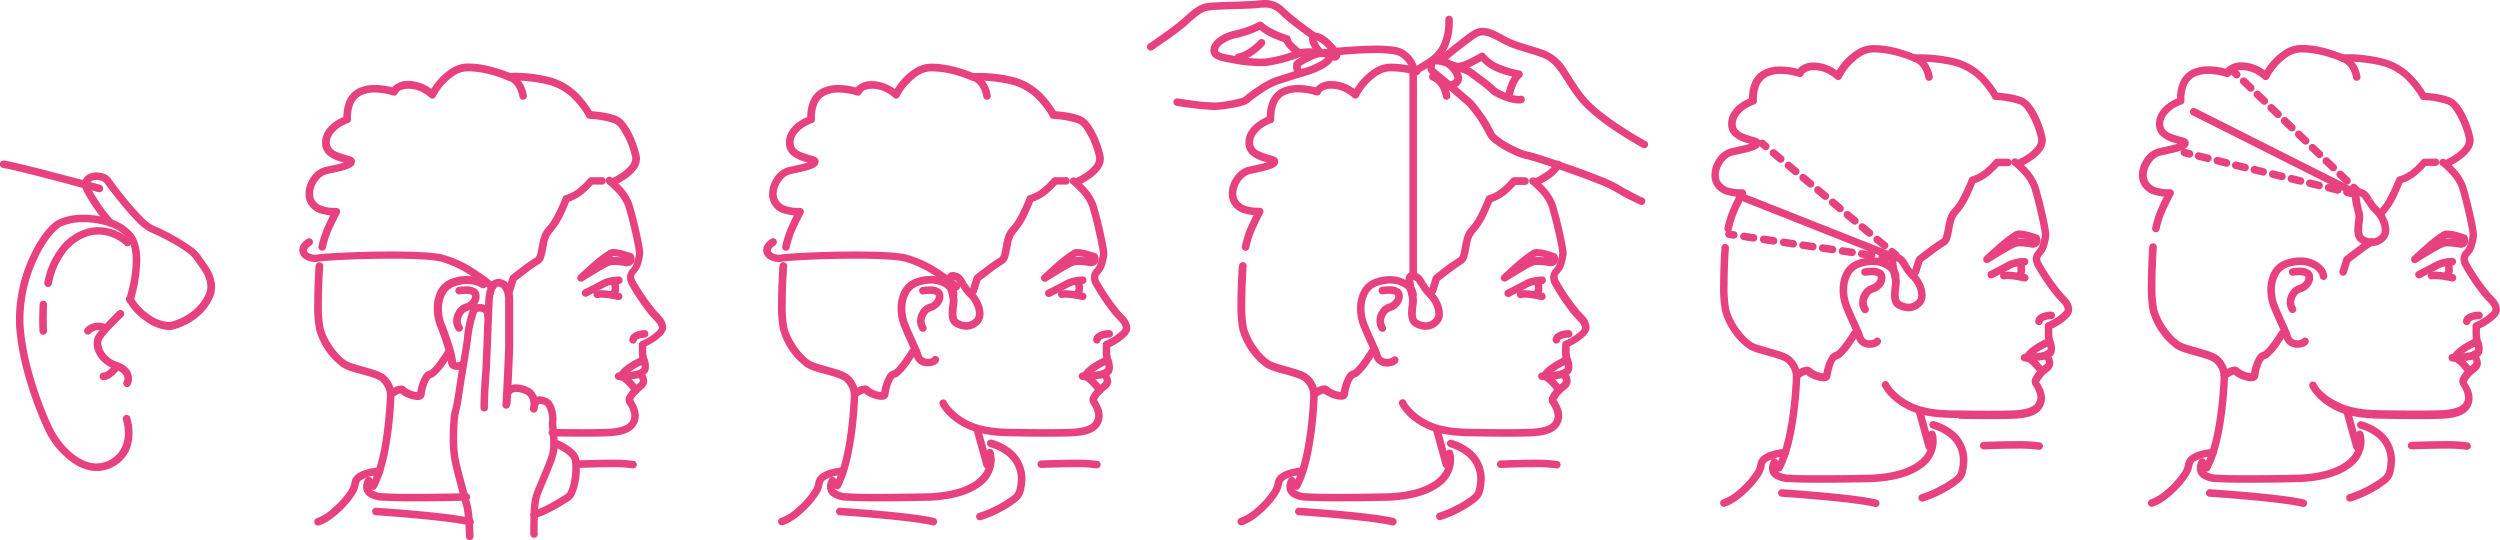 <svg id="Layer_1" data-name="Layer 1" xmlns="http://www.w3.org/2000/svg" viewBox="0 0 764.96 165.25"><defs><style>.cls-1{fill:#e84180;}</style></defs><title>upotreba2</title><path class="cls-1" d="M185.83,56.3l.18.14A25.17,25.17,0,0,1,188.68,59a12.49,12.49,0,0,1,2.66,4.2c.57,1.78,1.4,5,2.07,7.94.34,1.49.64,2.91.85,4.08a18.07,18.07,0,0,1,.34,2.38v.07l1.14.12-1.14-.15a14.38,14.38,0,0,1-.53,2.47,5.1,5.1,0,0,1-1,2.06,3.87,3.87,0,0,0-1.21,2.76,5,5,0,0,0,.87,2.67,65.35,65.35,0,0,0,6.18,9c.49.57,1.2,1.22,1.79,1.94a3.34,3.34,0,0,1,.93,1.75l0,.17,1.13.25-1.13-.27a2,2,0,0,1-.51.74,15.38,15.38,0,0,1-4.85,3.15,1.14,1.14,0,0,0-.74,1s-.05.82-.05,1.81c0,.58,0,1.22.07,1.83a4.67,4.67,0,0,0,.42,1.71,4.14,4.14,0,0,1,.36,1.68l-.06.51v0l.1,0-.09-.06v0l.1,0-.09-.06.38.28-.27-.39-.11.11.38.28-.27-.39h0a6.08,6.08,0,0,1-.75.45l-.21.11-.05,0h0a1.13,1.13,0,0,0-.7.83,1.15,1.15,0,0,0,.3,1l0,0a4.93,4.93,0,0,1,.49.68,1.94,1.94,0,0,1,.31.81v.07l1.15.14-1.15-.15c0,.11-.18.42-.58.75s-.88.62-1.33,1a15.29,15.29,0,0,0-1.38,1.64,9.82,9.82,0,0,0-.71,1.1,3,3,0,0,0-.4,1.33l.16.7,1-.51-1.05.48a8.6,8.6,0,0,0,.46.81,7.15,7.15,0,0,1,1.21,3.28l0,.48h0a3.1,3.1,0,0,1-1.44,2.26c-1,.65-2.89,1.22-6.27,1.32-2.31.07-4.89.1-7.3.1-4.83,0-9-.1-9-.1a1.16,1.16,0,1,0-.06,2.31s4.16.09,9,.09c2.42,0,5,0,7.37-.09,3.6-.11,5.89-.69,7.45-1.69a5.51,5.51,0,0,0,2.46-3.76h0a5.69,5.69,0,0,0,.08-.91,7.42,7.42,0,0,0-.9-3.31c-.23-.45-.46-.84-.64-1.15s-.33-.56-.35-.59v0l-.65.32h.73l-.08-.32-.65.32h.44l.29.06v-.06h-.29l.29.06a4.87,4.87,0,0,1,.74-1.24,12,12,0,0,1,1.06-1.24c.09-.11.65-.48,1.2-.94a3.56,3.56,0,0,0,1.38-2.2v0l0-.35a4.22,4.22,0,0,0-.76-2.21,5.66,5.66,0,0,0-.71-.9l-.83.8.43,1.07a7.86,7.86,0,0,0,1.46-.82h0a2.11,2.11,0,0,0,.79-1.16,4.22,4.22,0,0,0,.15-1.17,6.28,6.28,0,0,0-.63-2.76l0-.06a10.45,10.45,0,0,1-.21-2.4c0-.91.06-1.66,0-1.67l-1.15-.07.42,1.08a18.7,18.7,0,0,0,4-2.25,11.38,11.38,0,0,0,1.71-1.48,4.2,4.2,0,0,0,1.06-1.77h0l.08-.68a5.33,5.33,0,0,0-1.46-3.23c-.71-.85-1.49-1.58-1.81-2a62.88,62.88,0,0,1-6-8.71,2.93,2.93,0,0,1-.53-1.45,1.55,1.55,0,0,1,.54-1.12,7.39,7.39,0,0,0,1.63-3,18,18,0,0,0,.61-2.87v0l0-.3a19.28,19.28,0,0,0-.37-2.8c-.68-3.63-2.09-9.45-3-12.3a15.74,15.74,0,0,0-3.68-5.61,27.75,27.75,0,0,0-2.62-2.42,1.16,1.16,0,0,0-1.42,1.83Z"/><path class="cls-1" d="M189.25,84.59a16.15,16.15,0,0,0-1.8.19,10.24,10.24,0,0,0-3.34,1c-.83.47-2.23,1.19-3.4,1.8l-2.14,1.08a1.15,1.15,0,0,0,1,2.06s3.86-1.93,5.63-2.92a8.15,8.15,0,0,1,2.57-.77c.43-.07.82-.11,1.1-.13l.42,0a1.16,1.16,0,1,0-.08-2.31"/><path class="cls-1" d="M186.8,86.29v0a6.15,6.15,0,0,1,.35,1.83,1.58,1.58,0,0,1-.2.88,1.15,1.15,0,1,0,1.85,1.38,3.69,3.69,0,0,0,.65-2.26,8.39,8.39,0,0,0-.5-2.67,1.15,1.15,0,0,0-2.15.81Z"/><path class="cls-1" d="M189.57,89.57a27.57,27.57,0,0,0-5.54-.78,7.36,7.36,0,0,0-1.42.12,1.16,1.16,0,1,0,.48,2.26,5.38,5.38,0,0,1,.94-.08,20.2,20.2,0,0,1,3.25.36c.51.09.94.18,1.25.25l.49.11a1.15,1.15,0,0,0,.55-2.24"/><path class="cls-1" d="M197.31,101a9.52,9.52,0,0,0-2,.31,5,5,0,0,0-1.61.72,2.62,2.62,0,0,0-1.14,1.81,1.16,1.16,0,0,0,1,1.28,1.14,1.14,0,0,0,1.28-1l.19-.22a4,4,0,0,1,1.42-.49l.68-.09h.25a1.16,1.16,0,0,0-.07-2.31"/><path class="cls-1" d="M195.49,113.3l-.51.11a27.16,27.16,0,0,1-4.65.57,5.44,5.44,0,0,1-.87,0,1.15,1.15,0,1,0-.34,2.28,7.93,7.93,0,0,0,1.21.08,31.09,31.09,0,0,0,5.66-.74,1.15,1.15,0,0,0-.5-2.25"/><path class="cls-1" d="M195.54,118.73s-.63-.85-1.52-1.84a13.22,13.22,0,0,0-3.22-2.77,1.15,1.15,0,1,0-1.08,2,11.7,11.7,0,0,1,2.59,2.28c.4.45.75.87,1,1.18s.38.49.38.49a1.16,1.16,0,0,0,1.62.24,1.15,1.15,0,0,0,.23-1.62"/><path class="cls-1" d="M196.47,109.07a27.51,27.51,0,0,0-3.09,1.57c-1.62,1-3.47,2.22-4.37,4a1.16,1.16,0,1,0,2.08,1c.39-.89,2-2.15,3.47-3,.74-.43,1.45-.8,2-1l.62-.29.22-.1a1.15,1.15,0,0,0-.9-2.12Z"/><path class="cls-1" d="M184.1,54.23l.05.58,0-.58h0l.05.58,0-.58s-.29,0-1.17,0c-.49,0-1.19,0-2.15,0a1.2,1.2,0,0,0-.93.44l-.13.17a20.51,20.51,0,0,1-2.48,2.47A11.36,11.36,0,0,1,173,59.72a1.12,1.12,0,0,0-.8.71s-.17.43-.46,1.13c-.43,1.06-1.15,2.69-2,4.26a15.91,15.91,0,0,1-2.49,3.73c-1.62,1.58-2,3.87-2.38,5.82a23.92,23.92,0,0,1-.54,2.51,3.4,3.4,0,0,1-.3.71l-.16.19a48,48,0,0,0-4.54,3.15c-1.62,1.22-3,2.31-3,2.32l-.39.56-1.15,3.76a1.15,1.15,0,1,0,2.2.68l1.16-3.76-1.1-.34.71.91s1.37-1.08,3-2.28a47.46,47.46,0,0,1,4.25-3,3.59,3.59,0,0,0,1.56-2.24c.4-1.29.58-2.81.9-4.2a6.34,6.34,0,0,1,1.4-3.14,22.15,22.15,0,0,0,3.78-6c1-2.14,1.71-4,1.71-4l-1.07-.41.27,1.12a14.34,14.34,0,0,0,5.78-3.37,22,22,0,0,0,2.38-2.49l-.91-.71,0,1.15c1,0,1.68,0,2.19,0,1,0,1.28,0,1.35,0a1.16,1.16,0,0,0-.19-2.31"/><path class="cls-1" d="M188.58,56.44a22.18,22.18,0,0,0,3.5-2.11,12.48,12.48,0,0,0,2.49-2.39,5.54,5.54,0,0,0,1.26-3.34,4,4,0,0,0-.08-.86h0a29.66,29.66,0,0,0-2.53-7.1,17.8,17.8,0,0,0-2-3.13,6.66,6.66,0,0,0-2.48-2,22.67,22.67,0,0,0-5.25-1.24c-1.65-.22-2.94-.29-3-.29l-.07,1.15,1-.54a27,27,0,0,0-3.34-4.66,19.33,19.33,0,0,0-9.41-6.2A45.14,45.14,0,0,0,158,22.26a18.1,18.1,0,0,0-2.2.1l.13,1.14.45-1.06c-.07,0-6.81-2.94-12.66-3a9.68,9.68,0,0,0-5.36,1.32,19.07,19.07,0,0,0-7.09,7.76l1.07.44.81-.81a12.37,12.37,0,0,0-7.72-3.38H125a6.54,6.54,0,0,0-4.35,1.34,3.68,3.68,0,0,0-1.16,1.61l1.1.35L121,27A21,21,0,0,0,114.67,26a11.55,11.55,0,0,0-5.19,1.11,7.74,7.74,0,0,0-3.75,4.51,13,13,0,0,0-.67,4.21c0,.5,0,.82,0,.85l1.15-.12-.36-1.09a15.27,15.27,0,0,0-3.57,1.85,10.29,10.29,0,0,0-2.52,2.5,6.82,6.82,0,0,0-1.22,3.84,5,5,0,0,0,1.51,3.64,10.28,10.28,0,0,0,4.45,2.21c.69.2,1.3.35,1.67.48l.32.14.2-.31-.27.24.07.07.2-.31-.27.24.59-.52-.77.19.18.33.59-.52-.77.19v0l.69-.16h-.7v.16l.69-.16h0l-.63-.31-.06.31H107l-.63-.31.35.17-.28-.27-.07.1.35.17-.28-.27-.19.13a13,13,0,0,1-2.81.93c-1.24.31-2.66.59-3.91.87a7.43,7.43,0,0,0-4.25,3,9,9,0,0,0-1.79,5.2,6.41,6.41,0,0,0,.62,2.81,6.59,6.59,0,0,0,4.23,3.29,13.91,13.91,0,0,0,4,.55H103l-.08-1.16-1-.55s-1,1.75-2,4a30.27,30.27,0,0,0-2.49,7.25,1.16,1.16,0,0,0,2.29.33,28.19,28.19,0,0,1,2.3-6.62c.5-1.09,1-2.05,1.33-2.75l.58-1.1a1.16,1.16,0,0,0,0-1.18,1.18,1.18,0,0,0-1.06-.53h-.53A12,12,0,0,1,99,63.15a4.35,4.35,0,0,1-2.83-2.09,4.18,4.18,0,0,1-.38-1.8,6.65,6.65,0,0,1,1.35-3.85A5.17,5.17,0,0,1,100,53.29c1.61-.36,3.54-.74,5.13-1.2a11.85,11.85,0,0,0,2.1-.78,3.56,3.56,0,0,0,.84-.59,1.76,1.76,0,0,0,.53-1.21l0-.37h0a1.59,1.59,0,0,0-.48-.79,2.94,2.94,0,0,0-1-.54A34.38,34.38,0,0,1,103,46.46a4.26,4.26,0,0,1-1.52-1.13,2.67,2.67,0,0,1-.56-1.71,4.32,4.32,0,0,1,.82-2.53,9,9,0,0,1,3-2.61,14.48,14.48,0,0,1,1.35-.66l.39-.16.12,0a1.15,1.15,0,0,0,.79-1.21v-.62a10.81,10.81,0,0,1,.54-3.45,5.44,5.44,0,0,1,2.61-3.21,9.28,9.28,0,0,1,4.15-.86,18.11,18.11,0,0,1,3.87.47c.51.11.93.23,1.21.31l.33.11.1,0a1.13,1.13,0,0,0,.9-.05,1.19,1.19,0,0,0,.59-.69l-.64-.2.63.23v0l-.64-.2.63.23.1-.18c.27-.35.91-1.16,3.22-1.19h.32a9.43,9.43,0,0,1,4.44,1.4,10.86,10.86,0,0,1,1.3.92l.34.29.08.07h0a1.16,1.16,0,0,0,1.89-.37v0a17.21,17.21,0,0,1,6.22-6.69,7.47,7.47,0,0,1,4.09-.94,28.64,28.64,0,0,1,7.83,1.38c1.15.35,2.14.7,2.84,1s1.09.43,1.09.43l.58.09h.11c.24,0,.86-.07,1.83-.07a43.22,43.22,0,0,1,10.24,1.35,17,17,0,0,1,8.24,5.49,26.35,26.35,0,0,1,2.27,3c.26.39.45.71.58.93l.14.25,0,.07a1.17,1.17,0,0,0,1,.61l.8.06a26.42,26.42,0,0,1,6.65,1.3A4.59,4.59,0,0,1,189.45,39a24.76,24.76,0,0,1,4,9.23h0l0,.42a3.35,3.35,0,0,1-.8,1.95,12.35,12.35,0,0,1-3.17,2.71c-.54.34-1,.61-1.39.8l-.42.21-.13.07a1.15,1.15,0,0,0-.57,1.53,1.16,1.16,0,0,0,1.53.57"/><path class="cls-1" d="M148.51,86.18a9.71,9.71,0,0,0-5.77-1.74,13.46,13.46,0,0,0-4.86.94,7.55,7.55,0,0,0-4,3.72,11.72,11.72,0,0,0-1.16,5.29,14.72,14.72,0,0,0,1,5.39c.86,2.14,1.67,4.43,2.28,6.43a24.42,24.42,0,0,1,1.07,4.63,2.42,2.42,0,0,0,1,1.86,2.7,2.7,0,0,0,1.63.48,6.36,6.36,0,0,0,2.21-.48,1.15,1.15,0,1,0-.91-2.12h0a4,4,0,0,1-1.29.29l-.22,0-.06,0,0,.08.08,0,0,0,0,.08.08,0,0-.17a26.25,26.25,0,0,0-1.16-5.15c-.63-2.08-1.46-4.42-2.34-6.61a12.39,12.39,0,0,1-.85-4.54,9.58,9.58,0,0,1,.91-4.25,5.12,5.12,0,0,1,2.79-2.6,11,11,0,0,1,4-.79A7.49,7.49,0,0,1,147.15,88a1.15,1.15,0,0,0,1.61-.25,1.14,1.14,0,0,0-.25-1.61"/><path class="cls-1" d="M96.55,81.31s-.41,6.07-.41,11.63a36.51,36.51,0,0,0,.59,8,21.42,21.42,0,0,0,7.87,11.38c1.75,1.12,4.27,1.7,6.67,2.36s4.63,1.39,5.29,2.12a6.27,6.27,0,0,1,1.61,2.66,5.38,5.38,0,0,1,.21.89l0,.23v.05h0a1.15,1.15,0,0,0,1.86.91l.06,0a12,12,0,0,1,1.13-.72,3.38,3.38,0,0,1,1.19-.45h0l.06-.37-.28.24.22.13.06-.37-.28.24a4.32,4.32,0,0,0,1.06.84,9.83,9.83,0,0,0,4.32,1.33,2.64,2.64,0,0,0,1.24-.26,1.74,1.74,0,0,0,.92-1.35,14.54,14.54,0,0,1,.78-3.23,6.75,6.75,0,0,1,.74-1.5l.32-.37.12-.07a2.8,2.8,0,0,0,1.22-.6,19.37,19.37,0,0,0,3.42-4c1-1.44,1.76-2.68,1.77-2.69a1.15,1.15,0,1,0-2-1.2l-.62,1c-.58.89-1.49,2.24-2.39,3.36a14.71,14.71,0,0,1-1.27,1.41l-.47.38-.13.07v0h0v0h0a3.11,3.11,0,0,0-1.9,1.36,14.63,14.63,0,0,0-1.93,5.84l.57,0L128,120l-.3.46.57.06L128,120l.11.22L128,120h0l.11.22L128,120h-.19a6.49,6.49,0,0,1-2.12-.52,7.52,7.52,0,0,1-1-.49l-.47-.34a2,2,0,0,0-1.56-.69,5.42,5.42,0,0,0-2.57.89c-.69.41-1.2.8-1.22.81l.7.92h1.16a8.25,8.25,0,0,0-2.51-5.45c-1.5-1.44-3.89-2-6.32-2.72s-4.88-1.29-6-2.06c-2.56-1.64-5.85-6-6.89-10a36.82,36.82,0,0,1-.52-7.4c0-2.73.11-5.6.21-7.79s.2-3.68.2-3.68a1.15,1.15,0,1,0-2.3-.16"/><path class="cls-1" d="M118.4,120.58s0,1.16-.15,3.06a115.23,115.23,0,0,1-1.33,12c-.78,4.6-2,9.33-3.73,12.54a1.14,1.14,0,0,0,.46,1.56,1.16,1.16,0,0,0,1.57-.46c2.59-4.84,3.91-11.92,4.65-17.87s.84-10.71.84-10.73a1.17,1.17,0,0,0-1.13-1.19,1.15,1.15,0,0,0-1.18,1.13"/><path class="cls-1" d="M192.87,78.58l.41-1.08s-.86-.32-2-.64a14.44,14.44,0,0,0-3.55-.66h-.37a3.55,3.55,0,0,0-1.38.53,43,43,0,0,0-5.57,4.36c-1.88,1.65-3.4,3.1-3.41,3.1a1.17,1.17,0,0,0-.12,1.55,1.16,1.16,0,0,0,1.53.27s1.75-1.11,3.7-2.28c1-.59,2-1.19,2.86-1.66a12.61,12.61,0,0,1,1.81-.88,4.46,4.46,0,0,1,1.14-.11,20.08,20.08,0,0,1,2.49.2c.75.11,1.26.22,1.26.21l.33,0a3.08,3.08,0,0,0,1-.3,2.2,2.2,0,0,0,.78-.66,2,2,0,0,0,.4-1.24,3.07,3.07,0,0,0-.27-1.2,1.17,1.17,0,0,0-.66-.63l-.41,1.08-1.06.46.09.29h.21l-.16-.12,0,.12h.21l-.16-.12.11.08-.08-.12,0,0,.11.08-.08-.12-.11,0h-.05l.05.28,0-.29h0l.05.28,0-.29.1,1.15.23-1.13a25.61,25.61,0,0,0-4.21-.46,6.53,6.53,0,0,0-1.78.2,13.63,13.63,0,0,0-2.28,1.07c-2.73,1.5-6.68,4-6.68,4l.61,1,.8.83,1.26-1.16c1.14-1.06,2.91-2.65,4.53-4,.81-.66,1.58-1.25,2.2-1.66a6.41,6.41,0,0,1,.77-.47l.22-.1h0l-.07-.28,0,.29h0l-.07-.28,0,.29h.17a12,12,0,0,1,2.9.57c.51.15,1,.3,1.29.41s.51.18.51.18l.4-1.09-1.06.46Z"/><path class="cls-1" d="M111.83,146.44a5,5,0,0,0-.72,2.5,3.55,3.55,0,0,0,1.41,2.87,8.36,8.36,0,0,0,4.74,1.4c2.5.15,6.14.2,9.89.2,7.51,0,15.48-.19,15.48-.19a1.16,1.16,0,1,0-.06-2.31s-2,.05-4.9.09-6.78.1-10.52.1-7.35,0-9.76-.19A6.17,6.17,0,0,1,114,150a1.22,1.22,0,0,1-.53-1.05,2.63,2.63,0,0,1,.19-.9l.14-.31,0-.07h0a1.15,1.15,0,1,0-2-1.22"/><path class="cls-1" d="M169.62,136.81l.21.09a17,17,0,0,1,3,1.6c1.19.79,2.11,1.84,2.16,2.55a14.22,14.22,0,0,1,.12,2,23.61,23.61,0,0,1-.56,5.12,10.16,10.16,0,0,1-.71,2.07,2.62,2.62,0,0,1-.78,1c-2.19,1.48-7.42,4.48-9.95,5.09a1.16,1.16,0,0,0,.56,2.25c3.2-.83,8.28-3.84,10.67-5.42a4.72,4.72,0,0,0,1.57-1.93,20.32,20.32,0,0,0,1.51-8.21,16.35,16.35,0,0,0-.14-2.34,5.06,5.06,0,0,0-1.43-2.71,16.61,16.61,0,0,0-5.38-3.36,1.15,1.15,0,1,0-.82,2.15Z"/><path class="cls-1" d="M114.88,157.66s5.5.35,11.84.93,13.55,1.36,16.74,2.18a1.16,1.16,0,1,0,.57-2.24c-3.54-.9-10.71-1.67-17.1-2.25s-11.89-.93-11.9-.93a1.16,1.16,0,0,0-.15,2.31"/><path class="cls-1" d="M116,143a19.2,19.2,0,0,0-3.85.68,9.09,9.09,0,0,0-2.89,1.32,3.94,3.94,0,0,0-1.76,2.85,6.35,6.35,0,0,1-1.13,2.56,26.27,26.27,0,0,1-4.51,5A14.78,14.78,0,0,1,97,158.54a1.15,1.15,0,0,0-.8,1.42,1.16,1.16,0,0,0,1.42.81c2.45-.72,5.23-2.88,7.63-5.32a25.61,25.61,0,0,0,3.07-3.76,8.34,8.34,0,0,0,1.5-3.62,1.68,1.68,0,0,1,.81-1.18,9.35,9.35,0,0,1,3.41-1.27c.6-.12,1.14-.2,1.52-.24l.6,0A1.16,1.16,0,0,0,116,143"/><path class="cls-1" d="M176.88,143.19s5.16-.22,9.86-.22a43.78,43.78,0,0,1,6.78.34,1.16,1.16,0,0,0,.5-2.26,44.32,44.32,0,0,0-7.28-.39c-4.77,0-9.94.22-10,.22a1.16,1.16,0,0,0-1.11,1.2,1.15,1.15,0,0,0,1.2,1.11"/><path class="cls-1" d="M156.21,123.77s.83-15.17.83-18.22v-.2c0-.79,0-2.63,0-4.7,0-4.16,0-9.3,0-9.31v0c-.09-2.52-.89-4.12-1.92-5a4,4,0,0,0-2.55-1h-.2l.11,1.14.14-1.14h-.19a3.1,3.1,0,0,0-2.34,1.22c-.85,1-1.49,2.72-1.63,5.61-.28,6-.71,18.26-.85,20.41-.13,2-.6,8.28-.6,11.26,0,.37,0,.69,0,1a1.15,1.15,0,1,0,2.3-.17c0-.19,0-.47,0-.81,0-2.8.46-9.15.59-11.11.15-2.25.58-14.44.86-20.45.12-2.6.7-3.78,1.09-4.24l.45-.36.1,0h0v0h0v-.69l-.09.68h.09v-.69l-.09.68h.25l-.06-.7,0,.71h0l-.06-.7,0,.71h0a1.64,1.64,0,0,1,1,.41c.44.39,1,1.23,1.12,3.34l1.15,0h-1.15s0,5.16,0,9.32c0,2.08,0,3.91,0,4.74l1.15,0-1.15,0v.2c0,1.41-.21,6-.41,10.13s-.41,7.95-.41,8a1.15,1.15,0,1,0,2.3.13"/><path class="cls-1" d="M164.52,163.36s0-.55,0-1.43c0-1.31,0-3.33.12-5.25a22,22,0,0,1,.55-4.5c.4-1.21,1.42-3.6,2.45-6.06s2.07-5,2.58-6.78a13.57,13.57,0,0,0,.4-3.6c0-2.61-.41-5.38-.4-6.39v-.2l-.43-.07.41.12,0,0-.43-.07.41.12v0a3.92,3.92,0,0,0,.11-1,11.62,11.62,0,0,0-.55-3.37,7.08,7.08,0,0,0-.78-1.7,3.27,3.27,0,0,0-1.45-1.29,6.33,6.33,0,0,0-2.39-.62,2.53,2.53,0,0,0-2.1,1,5,5,0,0,0-.84,2.72,1.15,1.15,0,0,0,2.27.36,7.71,7.71,0,0,0,.18-1.68,6.35,6.35,0,0,0-.56-2.73,4.93,4.93,0,0,0-2.56-2.48,9,9,0,0,0-3.52-.85,4.15,4.15,0,0,0-2.76.92,3.72,3.72,0,0,0-1.22,2.69,1.16,1.16,0,0,0,2.31.12,1.37,1.37,0,0,1,.42-1.06,1.89,1.89,0,0,1,1.25-.36,6.81,6.81,0,0,1,2.59.65,2.63,2.63,0,0,1,1.4,1.34,4.38,4.38,0,0,1,.34,1.76,5.84,5.84,0,0,1-.06.84l0,.24v.06l1.12.27,1.15.09a3.26,3.26,0,0,1,.37-1.51l.27-.1a4.51,4.51,0,0,1,1.5.44,1.14,1.14,0,0,1,.41.42,8.36,8.36,0,0,1,.95,3.81v.39h0l1.11.32-1.11-.35a3,3,0,0,0-.09.84c0,1.39.41,4,.4,6.39a11.14,11.14,0,0,1-.31,3c-.44,1.53-1.47,4.07-2.5,6.52s-2,4.82-2.5,6.23a22.79,22.79,0,0,0-.66,5.1c-.11,2-.12,4-.12,5.37v1.47a1.16,1.16,0,0,0,2.31,0"/><path class="cls-1" d="M144.9,164.07s0-1.56-.15-3.44a41.37,41.37,0,0,0-.59-5.52c-.31-1.37-1.11-4.14-1.92-7.15s-1.65-6.2-2-8.25a39.42,39.42,0,0,1-.36-5.81c0-1.71.07-3.42.18-4.85a18.57,18.57,0,0,1,.43-3,52,52,0,0,0,1-5.44c.34-2.15.65-4.31.82-5.29s.62-3.5,1-6,.81-5,.9-6.12a33.62,33.62,0,0,1,.89-4.7c.23-.9.47-1.75.69-2.36a5.23,5.23,0,0,1,.28-.7l.06-.11-.52-.38.33.55.19-.17-.52-.38.33.55-.06-.1.05.1h0l-.06-.1.05.1a2.41,2.41,0,0,1,.86-.14,1.65,1.65,0,0,1,1,.26c.18.15.34.31.36,1v.15a1.17,1.17,0,0,0,1.14,1.17,1.15,1.15,0,0,0,1.17-1.14V96.6a3.39,3.39,0,0,0-1.28-2.85,3.93,3.93,0,0,0-2.38-.72,5.49,5.49,0,0,0-1.12.12,3.18,3.18,0,0,0-.93.35,2,2,0,0,0-.73.88,22.07,22.07,0,0,0-1.32,4.25A33.24,33.24,0,0,0,142,103c-.06.89-.45,3.43-.87,5.91s-.86,5-1,6-.48,3.18-.82,5.32-.72,4.28-1,5.14a18.23,18.23,0,0,0-.52,3.49c-.12,1.49-.19,3.26-.19,5a41.24,41.24,0,0,0,.39,6.17c.36,2.25,1.2,5.48,2,8.5s1.62,5.83,1.89,7a38.16,38.16,0,0,1,.55,5.15c.11,1.84.14,3.36.14,3.36a1.16,1.16,0,1,0,2.31-.05"/><path class="cls-1" d="M140.66,90.05l.13,0a11.25,11.25,0,0,1,1.71-.13,4.76,4.76,0,0,1,1.47.18l.34.16.05.05.06.39A2.06,2.06,0,0,1,143.8,92a3.17,3.17,0,0,1-1.48.91,4.66,4.66,0,0,0-2.52,1.88,5.86,5.86,0,0,0-1.14,3.38,5.13,5.13,0,0,0,.82,2.77,1.15,1.15,0,1,0,2-1.23A2.89,2.89,0,0,1,141,98.2a3.55,3.55,0,0,1,.7-2,2.53,2.53,0,0,1,1.21-1,5.4,5.4,0,0,0,2.61-1.58,4.31,4.31,0,0,0,1.24-2.92,3.38,3.38,0,0,0-.17-1.08,2.4,2.4,0,0,0-.79-1.15,5.25,5.25,0,0,0-3.27-.86,13.36,13.36,0,0,0-2.25.19,1.15,1.15,0,1,0,.41,2.27"/><path class="cls-1" d="M151.4,86.85a57.48,57.48,0,0,0-5.12-3.79,35.86,35.86,0,0,0-10.86-5.17c-3.13-.72-9.08-.94-15.52-.94-4.92,0-10.07.13-14.26.32s-7.36.4-8.55.61l-.71.06a3.57,3.57,0,0,1-1.91-.52c-.46-.31-.58-.6-.58-.78l.22-.56a4,4,0,0,1,1.1-1,1.16,1.16,0,0,0-1.24-2,6,6,0,0,0-1.74,1.58,3.19,3.19,0,0,0-.64,1.89,3.29,3.29,0,0,0,1.61,2.71,5.83,5.83,0,0,0,3.18.9,6,6,0,0,0,1.11-.1c.86-.16,4.12-.4,8.25-.58s9.28-.32,14.16-.32c6.34,0,12.34.25,15,.89A33.78,33.78,0,0,1,145,85c1.46,1,2.68,1.87,3.55,2.55l1,.79.35.29a1.16,1.16,0,0,0,1.5-1.76"/><path class="cls-1" d="M155.45,24.57c1.82.75,3,2.33,3.49,5a1.15,1.15,0,1,0,2.27-.42c-.56-3.14-2.2-5.64-4.9-6.71a1.15,1.15,0,1,0-.86,2.14Z"/><path class="cls-1" d="M327.77,56.3l.18.14A25.17,25.17,0,0,1,330.62,59a12.49,12.49,0,0,1,2.66,4.2c.57,1.78,1.39,5,2.07,8,.34,1.48.64,2.91.85,4.07a18.54,18.54,0,0,1,.34,2.38v.1l1.15.09-1.14-.15a15.4,15.4,0,0,1-.53,2.47A5,5,0,0,1,335,82.17a3.8,3.8,0,0,0-1.2,2.75,5.11,5.11,0,0,0,.87,2.68,64.43,64.43,0,0,0,6.18,9c.49.57,1.2,1.22,1.79,1.94a3.34,3.34,0,0,1,.93,1.75l0,.17,1.13.25-1.13-.27a2,2,0,0,1-.51.74,15.32,15.32,0,0,1-4.86,3.15,1.13,1.13,0,0,0-.73,1s-.06.81-.06,1.79c0,.58,0,1.23.08,1.83a4.73,4.73,0,0,0,.42,1.73,4.32,4.32,0,0,1,.36,1.68l-.06.51v0l.1,0-.09-.06v0l.1,0-.09-.06.38.28-.27-.39-.11.11.38.28-.27-.39h0a4.89,4.89,0,0,1-.75.45l-.21.11h-.05a1.14,1.14,0,0,0-.69.83,1.17,1.17,0,0,0,.29,1l0,0a4.84,4.84,0,0,1,.49.67,1.72,1.72,0,0,1,.3.81v.09l1.15.12-1.14-.15a1.49,1.49,0,0,1-.59.75c-.39.35-.87.62-1.33,1a16.75,16.75,0,0,0-1.37,1.64,8.58,8.58,0,0,0-.71,1.1,3,3,0,0,0-.4,1.33l.16.7,1-.51-1.05.48c.14.28.28.51.46.81a7.06,7.06,0,0,1,1.22,3.28l-.05.48h0a3.13,3.13,0,0,1-1.44,2.26c-1,.65-2.89,1.22-6.27,1.32-2.31.07-4.89.1-7.31.1-4.82,0-8.95-.1-9-.1h0c-4.44,0-10.48-.1-15.29-2.71a16.93,16.93,0,0,1-4.93-3.89,10.93,10.93,0,0,1-1-1.34l-.2-.36,0-.08h0l-.44.2.44-.2h0l-.44.2.44-.2a1.16,1.16,0,0,0-2.12.93c.07.17,1.74,3.84,7.17,6.78s11.93,2.93,16.36,3l0-1.15,0,1.15s4.16.09,9,.09c2.43,0,5,0,7.38-.09,3.6-.11,5.89-.69,7.45-1.69a5.51,5.51,0,0,0,2.46-3.76h0a5.69,5.69,0,0,0,.08-.91,7.56,7.56,0,0,0-.91-3.31c-.22-.45-.45-.84-.63-1.15s-.33-.56-.35-.59v0l-.65.32h.73l-.08-.32-.65.32h.44l.29.06v-.06h-.29l.29.06a4.87,4.87,0,0,1,.74-1.24,10.83,10.83,0,0,1,1.06-1.24c.09-.11.65-.48,1.2-.94A3.6,3.6,0,0,0,340,117.1v0l0-.33a4.19,4.19,0,0,0-.76-2.21,5.94,5.94,0,0,0-.7-.9l-.83.8.42,1.07a7.75,7.75,0,0,0,1.47-.82h0a2,2,0,0,0,.78-1.16,3.89,3.89,0,0,0,.16-1.17,6.42,6.42,0,0,0-.63-2.76l0-.06a10.09,10.09,0,0,1-.21-2.42c0-.9.05-1.65.05-1.65l-1.15-.07.41,1.08a18.75,18.75,0,0,0,4-2.25,11.29,11.29,0,0,0,1.7-1.48,4.12,4.12,0,0,0,1.07-1.77h0l.08-.68a5.38,5.38,0,0,0-1.46-3.23c-.71-.85-1.5-1.58-1.82-2a63.49,63.49,0,0,1-6-8.71,2.93,2.93,0,0,1-.53-1.46,1.53,1.53,0,0,1,.54-1.11,7.39,7.39,0,0,0,1.63-3,18,18,0,0,0,.61-2.87v-.06l0-.27a19.59,19.59,0,0,0-.38-2.8c-.67-3.62-2.08-9.45-3-12.3a15.59,15.59,0,0,0-3.67-5.61,29.27,29.27,0,0,0-2.62-2.42,1.16,1.16,0,0,0-1.42,1.83Z"/><path class="cls-1" d="M331.19,84.59a16.2,16.2,0,0,0-1.81.19,10.19,10.19,0,0,0-3.33,1c-.83.47-2.23,1.19-3.4,1.8l-2.14,1.08a1.15,1.15,0,1,0,1,2.06s3.86-1.93,5.64-2.92a8.09,8.09,0,0,1,2.56-.77c.44-.07.83-.11,1.11-.13l.42,0a1.16,1.16,0,1,0-.08-2.31"/><path class="cls-1" d="M328.74,86.29v0a6.23,6.23,0,0,1,.34,1.83,1.56,1.56,0,0,1-.2.89,1.16,1.16,0,0,0,.25,1.61,1.14,1.14,0,0,0,1.61-.25,3.71,3.71,0,0,0,.65-2.25,8.39,8.39,0,0,0-.5-2.67,1.15,1.15,0,0,0-2.16.81"/><path class="cls-1" d="M331.5,89.57a27.28,27.28,0,0,0-5.53-.78,7.53,7.53,0,0,0-1.43.12,1.16,1.16,0,0,0,.48,2.26,5.51,5.51,0,0,1,1-.08,20.2,20.2,0,0,1,3.25.36l1.25.25.49.11a1.15,1.15,0,0,0,.54-2.24"/><path class="cls-1" d="M339.25,101a9.44,9.44,0,0,0-2,.31,5.11,5.11,0,0,0-1.62.72,2.65,2.65,0,0,0-1.13,1.81,1.15,1.15,0,0,0,2.29.28l.19-.22a3.91,3.91,0,0,1,1.42-.49l.68-.09h.25a1.16,1.16,0,1,0-.07-2.31"/><path class="cls-1" d="M337.42,113.3l-.5.11a27.29,27.29,0,0,1-4.66.57,5.38,5.38,0,0,1-.86,0,1.15,1.15,0,1,0-.34,2.28,7.89,7.89,0,0,0,1.2.08,31.42,31.42,0,0,0,5.67-.74,1.14,1.14,0,0,0,.87-1.37,1.15,1.15,0,0,0-1.38-.88"/><path class="cls-1" d="M337.48,118.73s-.64-.85-1.52-1.84a13.41,13.41,0,0,0-3.22-2.77,1.15,1.15,0,1,0-1.08,2,11.67,11.67,0,0,1,2.58,2.28c.41.45.76.87,1,1.18l.39.49a1.15,1.15,0,1,0,1.85-1.38"/><path class="cls-1" d="M338.41,109.07a27.51,27.51,0,0,0-3.09,1.57c-1.62,1-3.47,2.22-4.37,4a1.16,1.16,0,0,0,2.08,1c.39-.89,2-2.15,3.47-3,.74-.43,1.45-.8,2-1l.62-.29.21-.1a1.15,1.15,0,1,0-.89-2.12Z"/><path class="cls-1" d="M326,54.23l.05.61,0-.61h0l.05.61,0-.61s-.29,0-1.16,0c-.5,0-1.19,0-2.15,0a1.19,1.19,0,0,0-.93.44l-.13.17a20.51,20.51,0,0,1-2.48,2.47,11.32,11.32,0,0,1-4.29,2.41,1.16,1.16,0,0,0-.8.71s-.16.43-.45,1.13c-.44,1.06-1.15,2.69-2,4.26a15.6,15.6,0,0,1-2.5,3.73c-1.61,1.58-2,3.87-2.37,5.82a23.92,23.92,0,0,1-.54,2.51,3.4,3.4,0,0,1-.3.71l-.16.19a48,48,0,0,0-4.54,3.15c-1.63,1.22-3,2.31-3,2.32l-.39.56-1.16,3.76a1.16,1.16,0,1,0,2.21.68l1.16-3.76L299,85.15l.72.91s1.37-1.08,3-2.28a50.56,50.56,0,0,1,4.25-3,3.6,3.6,0,0,0,1.57-2.24c.4-1.29.58-2.81.9-4.2a6.34,6.34,0,0,1,1.4-3.14,22.13,22.13,0,0,0,3.77-6c1-2.14,1.71-4,1.72-4l-1.08-.41.28,1.12a14.34,14.34,0,0,0,5.78-3.37,22,22,0,0,0,2.38-2.49l-.91-.71,0,1.15c1,0,1.68,0,2.19,0,1,0,1.28,0,1.34,0a1.16,1.16,0,0,0-.19-2.31Z"/><path class="cls-1" d="M330.52,56.44a22.69,22.69,0,0,0,3.5-2.11,12.48,12.48,0,0,0,2.49-2.39,5.54,5.54,0,0,0,1.26-3.34,4.82,4.82,0,0,0-.08-.86h0a29.66,29.66,0,0,0-2.53-7.1,17.8,17.8,0,0,0-2-3.13,6.74,6.74,0,0,0-2.48-2,22.67,22.67,0,0,0-5.25-1.24c-1.66-.22-2.95-.29-3-.29l-.07,1.15,1-.54a27,27,0,0,0-3.34-4.66,19.33,19.33,0,0,0-9.41-6.2,45.15,45.15,0,0,0-10.81-1.42,18.1,18.1,0,0,0-2.2.1l.14,1.14.45-1.06c-.07,0-6.81-2.94-12.67-3a9.64,9.64,0,0,0-5.35,1.32,19,19,0,0,0-7.09,7.76l1.07.44.81-.81a12.37,12.37,0,0,0-7.72-3.38h-.4a6.54,6.54,0,0,0-4.35,1.34,3.58,3.58,0,0,0-1.16,1.61l1.09.35.39-1.09A21,21,0,0,0,256.61,26a11.52,11.52,0,0,0-5.19,1.11,7.67,7.67,0,0,0-3.75,4.51,13,13,0,0,0-.67,4.21c0,.5,0,.82,0,.85l1.15-.12-.36-1.09a15.27,15.27,0,0,0-3.57,1.85,10.29,10.29,0,0,0-2.52,2.5,6.75,6.75,0,0,0-1.22,3.84,5,5,0,0,0,1.5,3.64,10.31,10.31,0,0,0,4.46,2.21c.69.2,1.3.35,1.67.48l.32.14.2-.31-.27.24.07.07.2-.31-.27.24.59-.52-.77.19.18.33.59-.52-.77.19v0l.69-.16h-.71l0,.16.69-.16h0l-.63-.31-.07.31h.7l-.63-.31.34.17-.27-.27-.07.1.34.17-.27-.27-.19.13a13,13,0,0,1-2.81.93c-1.25.31-2.66.59-3.91.87a7.46,7.46,0,0,0-4.26,3,9.09,9.09,0,0,0-1.79,5.2,6.1,6.1,0,0,0,4.86,6.1,13.89,13.89,0,0,0,4,.55h.7l-.08-1.16-1-.55s-1,1.75-2,4a29.8,29.8,0,0,0-2.48,7.25,1.16,1.16,0,0,0,2.29.33,28.19,28.19,0,0,1,2.3-6.62c.49-1.09,1-2.05,1.33-2.75l.58-1.1a1.16,1.16,0,0,0-1.09-1.71h-.54a11.91,11.91,0,0,1-3.33-.46,4.35,4.35,0,0,1-2.83-2.09,4.19,4.19,0,0,1-.39-1.8A6.79,6.79,0,0,1,239,55.41a5.22,5.22,0,0,1,2.88-2.12c1.6-.36,3.54-.74,5.13-1.2a11.85,11.85,0,0,0,2.1-.78,3.32,3.32,0,0,0,.83-.59,1.72,1.72,0,0,0,.53-1.21l0-.37h0a1.53,1.53,0,0,0-.48-.79,2.82,2.82,0,0,0-1-.54,33.79,33.79,0,0,1-4.07-1.34,4.3,4.3,0,0,1-1.53-1.13,2.61,2.61,0,0,1-.55-1.71,4.38,4.38,0,0,1,.81-2.53,9.08,9.08,0,0,1,3.05-2.61c.53-.3,1-.51,1.34-.66l.4-.16.12,0a1.16,1.16,0,0,0,.79-1.21v-.62a10.53,10.53,0,0,1,.54-3.45,5.4,5.4,0,0,1,2.61-3.21,9.28,9.28,0,0,1,4.15-.86,18.19,18.19,0,0,1,3.87.47c.51.11.93.23,1.21.31l.33.11.1,0a1.13,1.13,0,0,0,.9-.05,1.19,1.19,0,0,0,.59-.69l-.64-.2.62.23,0,0-.64-.2.62.23.11-.18c.27-.35.9-1.16,3.22-1.19h.32a9.43,9.43,0,0,1,4.44,1.4,10.86,10.86,0,0,1,1.3.92l.34.29.07.07h0a1.14,1.14,0,0,0,1,.32,1.12,1.12,0,0,0,.83-.69v0a17.11,17.11,0,0,1,6.22-6.69,7.43,7.43,0,0,1,4.08-.94,28.51,28.51,0,0,1,7.83,1.38c1.16.35,2.14.7,2.84,1s1.09.43,1.09.43l.59.09h.1c.24,0,.87-.07,1.83-.07a43.23,43.23,0,0,1,10.25,1.35,17.06,17.06,0,0,1,8.24,5.49,27.62,27.62,0,0,1,2.27,3c.26.39.45.71.58.93l.14.25,0,.07a1.15,1.15,0,0,0,1,.61l.79.06a26.49,26.49,0,0,1,6.66,1.3A4.59,4.59,0,0,1,331.39,39a24.58,24.58,0,0,1,4,9.23h0l0,.42a3.26,3.26,0,0,1-.79,1.95,12.35,12.35,0,0,1-3.17,2.71c-.54.34-1,.61-1.4.8l-.41.21-.14.07a1.14,1.14,0,0,0-.56,1.53,1.16,1.16,0,0,0,1.53.57"/><path class="cls-1" d="M285.18,109.57l.39.21-.32-.32-.07.11.39.21-.32-.32.05,0,0,0h0l.05,0,0,0a2.69,2.69,0,0,1-1.39.33,2.45,2.45,0,0,1-1.24-.3,1.67,1.67,0,0,1-.76-1c-.71-2.29-2.36-5.24-4.07-9.53a12.6,12.6,0,0,1-.85-4.54,9.54,9.54,0,0,1,.91-4.25,5.21,5.21,0,0,1,2.8-2.6,10.94,10.94,0,0,1,4-.79A7.52,7.52,0,0,1,289.09,88h0l0,0a5.71,5.71,0,0,1,1,.92,2.27,2.27,0,0,1,.59,1.31,1.16,1.16,0,0,0,2.31,0,4.65,4.65,0,0,0-1.33-3,8.73,8.73,0,0,0-1.24-1.14l-.67,1,.69-.94a9.81,9.81,0,0,0-5.78-1.73,13.45,13.45,0,0,0-4.85.94,7.61,7.61,0,0,0-4,3.72,11.85,11.85,0,0,0-1.16,5.29,14.93,14.93,0,0,0,1,5.39c1.76,4.39,3.44,7.49,4,9.35a4.07,4.07,0,0,0,1.79,2.35,4.77,4.77,0,0,0,2.42.62,5.53,5.53,0,0,0,1.88-.32,2.64,2.64,0,0,0,1.44-1.08,1.15,1.15,0,1,0-2-1.13"/><path class="cls-1" d="M238.49,81.31s-.42,6-.42,11.61a37.19,37.19,0,0,0,.6,8,21.42,21.42,0,0,0,7.87,11.38c1.74,1.12,4.27,1.7,6.67,2.36s4.62,1.39,5.29,2.12a6.37,6.37,0,0,1,1.61,2.66,4.36,4.36,0,0,1,.2.89l0,.23v.05h0a1.15,1.15,0,0,0,.64,1,1.13,1.13,0,0,0,1.21-.12l.07,0a10.76,10.76,0,0,1,1.13-.72,3.31,3.31,0,0,1,1.19-.45h0l.06-.37-.28.23.22.14.06-.37-.28.23a4.13,4.13,0,0,0,1.06.85,9.79,9.79,0,0,0,4.31,1.33,2.68,2.68,0,0,0,1.25-.26,1.73,1.73,0,0,0,.91-1.35,15.28,15.28,0,0,1,.79-3.23,6.75,6.75,0,0,1,.74-1.5l.32-.37.12-.07a2.85,2.85,0,0,0,1.22-.6,19.66,19.66,0,0,0,3.41-4c1-1.44,1.77-2.68,1.78-2.69a1.16,1.16,0,0,0-.39-1.59,1.15,1.15,0,0,0-1.58.39s-.24.38-.63,1a39.26,39.26,0,0,1-2.39,3.36,13.51,13.51,0,0,1-1.26,1.41l-.47.38-.13.07v0h0v0h0a3.11,3.11,0,0,0-1.89,1.36,14.5,14.5,0,0,0-1.94,5.84l.58,0-.27-.52-.31.46.58.06-.27-.52.11.23-.08-.24h0l.11.23-.08-.24h-.2a6.44,6.44,0,0,1-2.11-.52,7.69,7.69,0,0,1-1-.49l-.46-.34a2,2,0,0,0-1.56-.69,5.49,5.49,0,0,0-2.57.89c-.69.41-1.2.8-1.22.81l.7.92h1.16a8.31,8.31,0,0,0-2.51-5.45c-1.51-1.44-3.89-2-6.32-2.72s-4.88-1.29-6-2.06c-2.57-1.64-5.85-6-6.89-10a35.65,35.65,0,0,1-.52-7.42c0-2.72.1-5.59.21-7.78s.2-3.67.2-3.67a1.15,1.15,0,0,0-2.3-.16"/><path class="cls-1" d="M260.34,120.58s0,1.16-.15,3.06a115.23,115.23,0,0,1-1.33,12c-.78,4.6-2,9.33-3.74,12.54a1.16,1.16,0,0,0,2,1.1c2.59-4.84,3.9-11.92,4.65-17.87s.84-10.71.84-10.73a1.17,1.17,0,0,0-1.13-1.19,1.15,1.15,0,0,0-1.18,1.13"/><path class="cls-1" d="M334.81,78.58l.41-1.08s-.87-.32-2-.64a14.44,14.44,0,0,0-3.55-.66h-.37a3.59,3.59,0,0,0-1.39.53,43,43,0,0,0-5.56,4.36c-1.88,1.65-3.41,3.1-3.41,3.1A1.16,1.16,0,0,0,320.39,86s1.75-1.11,3.7-2.28c1-.59,2-1.19,2.85-1.66a12.52,12.52,0,0,1,1.82-.88,4.35,4.35,0,0,1,1.14-.11,20.08,20.08,0,0,1,2.49.2c.74.11,1.26.22,1.26.21l.33,0a3,3,0,0,0,1-.3,2.14,2.14,0,0,0,.79-.66,2.11,2.11,0,0,0,.4-1.24,3.09,3.09,0,0,0-.28-1.2,1.15,1.15,0,0,0-.65-.63l-.41,1.08-1.06.46.09.29h.21l-.17-.12,0,.12h.21l-.17-.12.12.08-.08-.12,0,0,.12.08-.08-.12-.11,0h-.05l0,.28,0-.29h0l0,.28,0-.29.1,1.15.23-1.13a25.61,25.61,0,0,0-4.21-.46,6.65,6.65,0,0,0-1.79.2,13.6,13.6,0,0,0-2.27,1.07c-2.73,1.5-6.68,4-6.69,4l.62,1,.8.83,1.25-1.16c1.15-1.06,2.92-2.65,4.54-4,.81-.66,1.58-1.25,2.19-1.66a7.28,7.28,0,0,1,.78-.47l.21-.1h0l-.07-.28,0,.29h0l-.07-.28,0,.29h.17a12,12,0,0,1,2.9.57c.51.15,1,.3,1.28.41s.52.18.52.18l.4-1.09-1.06.46Z"/><path class="cls-1" d="M253.77,146.44a4.91,4.91,0,0,0-.72,2.5,3.55,3.55,0,0,0,1.41,2.87,8.32,8.32,0,0,0,4.73,1.4c2.51.15,6.15.2,9.9.2,7.5,0,15.47-.19,15.47-.19h0c7.2-.35,12.1-2,15.27-4.29a10.12,10.12,0,0,0,4.55-8.16,9.17,9.17,0,0,0-.35-2.48,1.16,1.16,0,1,0-2.22.64,6.6,6.6,0,0,1,.26,1.84c0,2.07-.94,4.33-3.6,6.29s-7.12,3.53-14,3.86l.06,1.15,0-1.15s-2,.05-4.91.09-6.78.1-10.51.1-7.35,0-9.76-.19a6.22,6.22,0,0,1-3.45-.92,1.19,1.19,0,0,1-.52-1.05,2.41,2.41,0,0,1,.19-.9l.13-.31,0-.07h0a1.15,1.15,0,0,0-2-1.22"/><path class="cls-1" d="M303,136.86l.07,0a14.29,14.29,0,0,1,4.6,2.27,9,9,0,0,1,3.77,7.42,13.62,13.62,0,0,1-.57,3.74,4.38,4.38,0,0,1-1.42,1.61,34.44,34.44,0,0,1-9.81,5,1.16,1.16,0,1,0,.57,2.24,35,35,0,0,0,7.1-3.12,25.8,25.8,0,0,0,3.6-2.37,6.19,6.19,0,0,0,2.18-2.76,16,16,0,0,0,.66-4.38,11.42,11.42,0,0,0-5.16-9.61,16.42,16.42,0,0,0-5.06-2.35,1.16,1.16,0,1,0-.53,2.25"/><path class="cls-1" d="M256.82,157.66s5.5.35,11.84.93,13.55,1.36,16.74,2.18a1.16,1.16,0,0,0,.57-2.24c-3.54-.9-10.72-1.67-17.1-2.25s-11.89-.93-11.9-.93a1.16,1.16,0,0,0-.15,2.31"/><path class="cls-1" d="M257.94,143a19.35,19.35,0,0,0-3.86.68A9,9,0,0,0,251.2,145a3.94,3.94,0,0,0-1.76,2.85,6.41,6.41,0,0,1-1.14,2.56,25.62,25.62,0,0,1-4.51,5,14.65,14.65,0,0,1-4.87,3.07,1.15,1.15,0,0,0-.81,1.42,1.17,1.17,0,0,0,1.43.81c2.45-.72,5.23-2.88,7.63-5.32a25.61,25.61,0,0,0,3.07-3.76,8.34,8.34,0,0,0,1.5-3.62,1.65,1.65,0,0,1,.81-1.18,9.21,9.21,0,0,1,3.41-1.27c.59-.12,1.13-.2,1.52-.24l.6,0a1.16,1.16,0,0,0-.14-2.31"/><path class="cls-1" d="M318.82,143.19s5.16-.22,9.86-.22a43.78,43.78,0,0,1,6.78.34,1.16,1.16,0,0,0,.5-2.26,44.47,44.47,0,0,0-7.28-.39c-4.77,0-9.95.22-10,.22a1.16,1.16,0,1,0,.1,2.31"/><path class="cls-1" d="M282.59,90.05l.14,0a11.25,11.25,0,0,1,1.71-.13,4.84,4.84,0,0,1,1.47.18l.34.16.05.05.06.39a2.11,2.11,0,0,1-.63,1.35,3.09,3.09,0,0,1-1.47.91,4.68,4.68,0,0,0-2.53,1.88,5.85,5.85,0,0,0-1.13,3.38,5.21,5.21,0,0,0,.81,2.77,1.16,1.16,0,0,0,1.6.36,1.15,1.15,0,0,0,.36-1.59,2.8,2.8,0,0,1-.46-1.54,3.61,3.61,0,0,1,.7-2,2.59,2.59,0,0,1,1.2-1,5.43,5.43,0,0,0,2.62-1.58,4.38,4.38,0,0,0,1.24-2.92,3.74,3.74,0,0,0-.17-1.08,2.4,2.4,0,0,0-.79-1.15,5.28,5.28,0,0,0-3.27-.86,13.55,13.55,0,0,0-2.26.19,1.15,1.15,0,1,0,.41,2.27"/><path class="cls-1" d="M293.34,86.85a59.36,59.36,0,0,0-5.12-3.79,35.86,35.86,0,0,0-10.86-5.17c-3.13-.72-9.09-.94-15.52-.94-4.92,0-10.07.13-14.26.32s-7.37.4-8.55.61l-.71.06a3.54,3.54,0,0,1-1.91-.52c-.46-.31-.58-.6-.58-.78l.22-.56a4,4,0,0,1,1.1-1,1.16,1.16,0,0,0-1.24-2,6,6,0,0,0-1.74,1.58,3.2,3.2,0,0,0-.65,1.89,3.32,3.32,0,0,0,1.62,2.71,5.83,5.83,0,0,0,3.18.9,6.11,6.11,0,0,0,1.11-.1c.86-.16,4.11-.4,8.25-.58s9.28-.32,14.16-.32c6.34,0,12.34.25,15,.89A33.78,33.78,0,0,1,286.94,85c1.45,1,2.68,1.87,3.55,2.55l1,.79.35.29a1.15,1.15,0,0,0,1.63-.13,1.17,1.17,0,0,0-.13-1.63"/><path class="cls-1" d="M297.39,24.57c1.82.75,3,2.33,3.49,5a1.15,1.15,0,0,0,1.34.93,1.17,1.17,0,0,0,.93-1.35c-.57-3.14-2.2-5.64-4.9-6.71a1.15,1.15,0,1,0-.86,2.14"/><path class="cls-1" d="M40.87,92.11a46.64,46.64,0,0,0,2.06-12.36c0-3-.49-6.07-2.26-8.32a14.46,14.46,0,0,0-6.75-4.37,26.05,26.05,0,0,0-8.35-1.34,17.41,17.41,0,0,0-7.92,1.6c-2.8,1.57-5.81,5.57-8.35,10.94a45.9,45.9,0,0,0-4.41,19c0,.53,0,1.07,0,1.61.65,14.22,7.46,30.05,9.79,34.42A26,26,0,0,0,20.17,140c2.54,2.24,5.75,4.12,9.42,4.13a11.14,11.14,0,0,0,9.76-6,12.69,12.69,0,0,0,1.19-5.56,16.15,16.15,0,0,0-.71-4.83,1.15,1.15,0,0,0-2.19.73l0,.06a14.26,14.26,0,0,1,.57,4,10.1,10.1,0,0,1-1,4.54,8.86,8.86,0,0,1-7.68,4.74c-2.82,0-5.6-1.51-7.9-3.55a23.78,23.78,0,0,1-4.94-6.12c-2.18-4-8.93-19.86-9.51-33.42,0-.51,0-1,0-1.51a43.81,43.81,0,0,1,4.19-18c2.35-5.1,5.42-8.88,7.36-9.89A15.27,15.27,0,0,1,25.57,68a24.33,24.33,0,0,1,7.61,1.21,12.35,12.35,0,0,1,5.69,3.63c1.23,1.53,1.76,4.1,1.75,6.88a38.49,38.49,0,0,1-1,7.93c-.25,1.11-.5,2-.68,2.7s-.3,1-.3,1a1.15,1.15,0,0,0,.74,1.45,1.16,1.16,0,0,0,1.46-.74"/><path class="cls-1" d="M39.76,73.33a14.36,14.36,0,0,0-9.6-3.82,13.46,13.46,0,0,0-3.19.38,16.19,16.19,0,0,0-9.16,6.51,24.19,24.19,0,0,0-4.24,10.08,1.15,1.15,0,0,0,1,1.32,1.14,1.14,0,0,0,1.32-1,22,22,0,0,1,3.82-9.09,13.93,13.93,0,0,1,7.84-5.63,11.43,11.43,0,0,1,2.65-.31A11.75,11.75,0,0,1,36,73.41,12.69,12.69,0,0,1,37.6,74.5l.41.35.09.09,0,0a1.16,1.16,0,1,0,1.64-1.63"/><path class="cls-1" d="M36,95.17s-1.27,1.23-2.72,2.75a38,38,0,0,0-3.91,4.55,4.65,4.65,0,0,0-.71,2.57c0,3,2.22,6.5,6.82,8.08a4.94,4.94,0,0,1,2,1.23,2.18,2.18,0,0,1,.61,1.44,2.41,2.41,0,0,1-.25,1,1.16,1.16,0,0,0,.57,1.54,1.15,1.15,0,0,0,1.53-.56,4.51,4.51,0,0,0,.45-2,4.38,4.38,0,0,0-1.2-3,7.2,7.2,0,0,0-3-1.88C32.43,109.62,31,106.86,31,105a2.33,2.33,0,0,1,.34-1.32A38,38,0,0,1,35,99.51c1.42-1.48,2.67-2.68,2.67-2.68a1.16,1.16,0,0,0,0-1.64,1.15,1.15,0,0,0-1.63,0"/><path class="cls-1" d="M33,99.47a6.49,6.49,0,0,0-3-.74,5.5,5.5,0,0,0-4,1.76,1.16,1.16,0,0,0,1.67,1.6A3.1,3.1,0,0,1,30,101a4.32,4.32,0,0,1,1.37.24l.41.16.09,0h0l.18-.34-.19.34h0l.18-.34-.19.34a1.16,1.16,0,0,0,1.13-2Z"/><path class="cls-1" d="M34.94,111.33l-.08.11A13.21,13.21,0,0,1,33.41,113a3.36,3.36,0,0,1-1.69,1,1.16,1.16,0,1,0,.05,2.31,4,4,0,0,0,2-.67,13.14,13.14,0,0,0,3-2.88,1.16,1.16,0,0,0-1.85-1.39"/><path class="cls-1" d="M12.12,93.14S12,95.25,12,97.68c0,1.21,0,2.51.09,3.68a1.15,1.15,0,1,0,2.3-.14c-.06-1.1-.08-2.36-.08-3.54,0-2.38.09-4.44.08-4.44A1.15,1.15,0,0,0,13.33,92a1.17,1.17,0,0,0-1.21,1.11Z"/><path class="cls-1" d="M38.72,92a17,17,0,0,0,5.43,6A13.75,13.75,0,0,0,51.59,101a6,6,0,0,0,1.63-.22c4.34-1.22,9.37-4.19,11.83-9.57a8,8,0,0,0,.76-3.46A11.05,11.05,0,0,0,64,82.06c-1-1.61-2.07-3-2.75-4a11.37,11.37,0,0,0-2.69-2.6,64.92,64.92,0,0,0-11.79-6.51,13.45,13.45,0,0,1-3.37-2.73,92.43,92.43,0,0,1-6.33-7.33c-.93-1.18-1.72-2.22-2.28-3l-.89-1.19-.93.68,1-.65a4.26,4.26,0,0,0-2-1.51,6.53,6.53,0,0,0-2.44-.46,5.15,5.15,0,0,0-2.89.79,3.32,3.32,0,0,0-1.51,2.82,5.29,5.29,0,0,0,.65,2.41A55.27,55.27,0,0,0,32.94,69a1.16,1.16,0,0,0,1.73-1.54s-.27-.3-.73-.84a50.51,50.51,0,0,1-6.08-8.87,3.13,3.13,0,0,1-.4-1.38,1,1,0,0,1,.49-.9,2.88,2.88,0,0,1,1.6-.4,3.91,3.91,0,0,1,1.56.29A2,2,0,0,1,32,56l0,0s2.38,3.26,5.26,6.74c1.44,1.73,3,3.53,4.47,5a15.29,15.29,0,0,0,4.11,3.23,71.22,71.22,0,0,1,7.62,3.83,40.93,40.93,0,0,1,3.69,2.39,9.65,9.65,0,0,1,2.14,2c.78,1.19,1.85,2.51,2.7,3.94a9,9,0,0,1,1.47,4.47,6.08,6.08,0,0,1-.56,2.5c-2.06,4.55-6.48,7.22-10.35,8.31a3.92,3.92,0,0,1-1,.13,11.55,11.55,0,0,1-6.1-2.46,14.91,14.91,0,0,1-4.68-5.14,1.16,1.16,0,0,0-2.09,1"/><path class="cls-1" d="M30.65,56.54s-6-1.64-12.68-3.39S4,49.56,1.34,49.13A1.15,1.15,0,1,0,1,51.4c2.44.39,9.78,2.25,16.41,4S30,58.77,30,58.77a1.16,1.16,0,1,0,.61-2.23"/><path class="cls-1" d="M297.89,131.64l3,10.85a1.15,1.15,0,0,0,2.22-.62l-3-10.85a1.16,1.16,0,1,0-2.23.62"/><path class="cls-1" d="M294.71,87l-1,.51A13.41,13.41,0,0,0,296.36,91a7.37,7.37,0,0,1,1.49,2.13,6.83,6.83,0,0,1,.78,2.82,2,2,0,0,1-.47,1.43,3.34,3.34,0,0,1-2.52,1.18,4.7,4.7,0,0,1-2.44-.77,1,1,0,0,1-.38-.57,4.18,4.18,0,0,1-.16-1.35,17.06,17.06,0,0,1,.16-2.1A15.64,15.64,0,0,0,293,91.9a7.57,7.57,0,0,0-.2-1.42,29.69,29.69,0,0,1-.92-4.73l0-.33,0-.08-.39-.15.23.32.16-.17-.39-.15.23.32-.27-.38v.48l.27-.1-.27-.38v.48a1.45,1.45,0,0,1,1.2.46,10.64,10.64,0,0,1,1,1.57l1-.6-1,.51,1-.51,1-.61a11,11,0,0,0-1.32-2,3.81,3.81,0,0,0-2.87-1.18,1.85,1.85,0,0,0-1,.26,2,2,0,0,0-.82,1.09,3.84,3.84,0,0,0-.15,1.1,18.22,18.22,0,0,0,.59,3.61c.15.59.28,1.15.38,1.61a5.27,5.27,0,0,1,.15.93c0,.3-.07.92-.16,1.63a19.22,19.22,0,0,0-.18,2.38,6.67,6.67,0,0,0,.28,2.07A3.25,3.25,0,0,0,292,99.79a7,7,0,0,0,3.66,1.12A5.72,5.72,0,0,0,299.85,99a4.38,4.38,0,0,0,1.09-3,8.89,8.89,0,0,0-1-3.84,9.9,9.9,0,0,0-2-2.82,10.5,10.5,0,0,1-1.63-1.9l-.42-.68-.1-.18,0,0-.05-.09Z"/><path class="cls-1" d="M468.34,56.3l.18.14A26.2,26.2,0,0,1,471.19,59a12.49,12.49,0,0,1,2.66,4.2c.57,1.78,1.39,5,2.07,7.94.34,1.49.64,2.91.85,4.08a18.07,18.07,0,0,1,.34,2.38v.07l1.15.12-1.14-.15a14.38,14.38,0,0,1-.53,2.47,5,5,0,0,1-1.06,2.06,3.86,3.86,0,0,0-1.2,2.75,5,5,0,0,0,.87,2.68,65,65,0,0,0,6.17,9c.5.57,1.21,1.22,1.8,1.94a3.34,3.34,0,0,1,.93,1.75l0,.17,1.13.25-1.13-.27a2,2,0,0,1-.51.74,15.32,15.32,0,0,1-4.86,3.15,1.14,1.14,0,0,0-.73,1s-.05.82-.05,1.8c0,.58,0,1.23.07,1.83a4.72,4.72,0,0,0,.42,1.72,4.14,4.14,0,0,1,.36,1.68l-.06.51v0l.1,0-.09-.06v0l.1,0-.09-.06.38.28-.27-.39-.11.11.38.28-.27-.39h0a6.08,6.08,0,0,1-.75.45l-.21.11h-.05a1.13,1.13,0,0,0-.7.83,1.17,1.17,0,0,0,.29,1l0,0a4.12,4.12,0,0,1,.49.67,1.72,1.72,0,0,1,.3.81v.09l1.14.12-1.14-.15a1.49,1.49,0,0,1-.59.75c-.39.35-.87.62-1.32,1a15.29,15.29,0,0,0-1.38,1.64,8.58,8.58,0,0,0-.71,1.1,2.86,2.86,0,0,0-.4,1.33l.16.7,1-.51-1,.49c.14.27.28.5.46.8a7.06,7.06,0,0,1,1.22,3.28l0,.48h0a3.1,3.1,0,0,1-1.44,2.26c-1,.65-2.89,1.22-6.27,1.32-2.31.07-4.89.1-7.3.1-4.83,0-9-.1-9-.1h0c-4.44,0-10.48-.1-15.29-2.71a16.93,16.93,0,0,1-4.93-3.89,10.93,10.93,0,0,1-1-1.34l-.2-.36,0-.08h0l-.43.2.43-.2h0l-.43.2.43-.2a1.15,1.15,0,0,0-1.52-.59,1.17,1.17,0,0,0-.6,1.52c.07.17,1.74,3.84,7.17,6.78s11.93,2.93,16.36,3v-1.15l0,1.15s4.16.09,9,.09c2.42,0,5,0,7.37-.09,3.6-.11,5.89-.69,7.45-1.69a5.51,5.51,0,0,0,2.46-3.76h0a5.69,5.69,0,0,0,.08-.91,7.56,7.56,0,0,0-.9-3.31c-.23-.45-.46-.84-.64-1.15s-.33-.56-.35-.6v0l-.65.32h.73l-.08-.32-.65.32h.44l.29.06v-.06h-.29l.29.06a4.87,4.87,0,0,1,.74-1.24,13,13,0,0,1,1.06-1.24c.09-.11.65-.48,1.2-.94a3.6,3.6,0,0,0,1.38-2.2v0l0-.33a4.11,4.11,0,0,0-.76-2.21,5.94,5.94,0,0,0-.7-.9l-.83.8.43,1.07a8.23,8.23,0,0,0,1.46-.82h0a2.11,2.11,0,0,0,.79-1.16,4.22,4.22,0,0,0,.15-1.17,6.28,6.28,0,0,0-.63-2.76l0-.06a10,10,0,0,1-.21-2.41c0-.9,0-1.66,0-1.66l-1.15-.07.41,1.08a18.52,18.52,0,0,0,4-2.25,11.38,11.38,0,0,0,1.71-1.48,4.2,4.2,0,0,0,1.06-1.77h0l.08-.68a5.38,5.38,0,0,0-1.46-3.23c-.71-.85-1.5-1.58-1.82-2a63.81,63.81,0,0,1-6-8.71,3,3,0,0,1-.52-1.46,1.57,1.57,0,0,1,.53-1.11,7.3,7.3,0,0,0,1.64-3,17.86,17.86,0,0,0,.61-2.88V77.6a18,18,0,0,0-.37-2.8c-.67-3.63-2.09-9.45-3-12.3a15.72,15.72,0,0,0-3.67-5.61,27.75,27.75,0,0,0-2.62-2.42,1.16,1.16,0,0,0-1.42,1.83"/><path class="cls-1" d="M471.76,84.59a16.15,16.15,0,0,0-1.8.19,10.37,10.37,0,0,0-3.35,1c-.82.47-2.22,1.19-3.39,1.8l-2.14,1.08a1.15,1.15,0,1,0,1,2.06s3.86-1.93,5.64-2.92a8.15,8.15,0,0,1,2.57-.77c.43-.07.82-.11,1.1-.13s.42,0,.42,0a1.16,1.16,0,1,0-.08-2.31"/><path class="cls-1" d="M469.31,86.29v0a6.23,6.23,0,0,1,.34,1.83,1.48,1.48,0,0,1-.2.89,1.16,1.16,0,0,0,1.87,1.36,3.7,3.7,0,0,0,.64-2.25,8.53,8.53,0,0,0-.49-2.67,1.16,1.16,0,0,0-2.17.81"/><path class="cls-1" d="M472.08,89.57a27.57,27.57,0,0,0-5.54-.78,7.46,7.46,0,0,0-1.43.12,1.16,1.16,0,1,0,.49,2.26,5.29,5.29,0,0,1,.94-.08,20.2,20.2,0,0,1,3.25.36c.51.09.94.18,1.25.25l.49.11a1.15,1.15,0,0,0,.55-2.24"/><path class="cls-1" d="M479.82,101a9.52,9.52,0,0,0-2,.31,5,5,0,0,0-1.61.72,2.62,2.62,0,0,0-1.14,1.8,1.15,1.15,0,1,0,2.29.29l.19-.22a4,4,0,0,1,1.42-.49l.68-.09h.25a1.16,1.16,0,1,0-.07-2.31"/><path class="cls-1" d="M478,113.3l-.5.11a27.29,27.29,0,0,1-4.66.57,5.38,5.38,0,0,1-.86,0,1.15,1.15,0,1,0-.34,2.28,7.8,7.8,0,0,0,1.2.08,31.27,31.27,0,0,0,5.67-.74,1.15,1.15,0,0,0-.51-2.25"/><path class="cls-1" d="M478.05,118.73s-.63-.85-1.52-1.84a13.41,13.41,0,0,0-3.22-2.77,1.16,1.16,0,0,0-1.09,2,11.5,11.5,0,0,1,2.6,2.28c.4.45.75.87,1,1.18s.38.49.38.49a1.15,1.15,0,1,0,1.85-1.38"/><path class="cls-1" d="M479,109.07a27.51,27.51,0,0,0-3.09,1.57c-1.62,1-3.47,2.22-4.37,4a1.16,1.16,0,0,0,2.08,1c.39-.89,2-2.15,3.47-3,.74-.43,1.45-.8,2-1l.62-.29.22-.1a1.15,1.15,0,1,0-.9-2.12Z"/><path class="cls-1" d="M466.6,54.23l0,.61,0-.61h0l0,.61,0-.61s-.29,0-1.16,0c-.49,0-1.19,0-2.15,0a1.19,1.19,0,0,0-.93.44l-.13.17a20.07,20.07,0,0,1-2.49,2.47,11.25,11.25,0,0,1-4.27,2.41,1.12,1.12,0,0,0-.8.71s-.17.43-.46,1.13c-.43,1.06-1.15,2.69-2,4.26a15.6,15.6,0,0,1-2.5,3.73c-1.61,1.58-2,3.87-2.37,5.82a23.92,23.92,0,0,1-.54,2.51,3.4,3.4,0,0,1-.3.71l-.16.19a48,48,0,0,0-4.54,3.15c-1.62,1.22-3,2.31-3,2.32l-.39.56-1.16,3.76a1.17,1.17,0,0,0,.77,1.45,1.15,1.15,0,0,0,1.44-.77l1.16-3.76-1.1-.34.71.91s1.37-1.08,3-2.28a48.43,48.43,0,0,1,4.24-3A3.6,3.6,0,0,0,449,78.57c.4-1.29.58-2.81.9-4.2a6.34,6.34,0,0,1,1.4-3.14,22.15,22.15,0,0,0,3.78-6c1-2.14,1.71-4,1.72-4l-1.08-.41L456,62a14.41,14.41,0,0,0,5.78-3.37,22,22,0,0,0,2.38-2.49l-.91-.71,0,1.15c1,0,1.68,0,2.19,0,1,0,1.28,0,1.34,0a1.16,1.16,0,0,0-.19-2.31Z"/><path class="cls-1" d="M433.9,20.73a29.48,29.48,0,0,0-7.72-1.25,9.66,9.66,0,0,0-5.36,1.32,19.07,19.07,0,0,0-7.09,7.76l1.07.44.81-.82a12.48,12.48,0,0,0-7.72-3.38h-.4a6.54,6.54,0,0,0-4.35,1.34A3.74,3.74,0,0,0,402,27.75l1.11.35.38-1.09a20.76,20.76,0,0,0-6.28-1,11.43,11.43,0,0,0-5.19,1.1,7.71,7.71,0,0,0-3.75,4.51,13.13,13.13,0,0,0-.67,4.22c0,.49,0,.81,0,.84l1.15-.11-.37-1.1a14.88,14.88,0,0,0-3.56,1.86,10.24,10.24,0,0,0-2.52,2.49,6.8,6.8,0,0,0-1.22,3.84,5,5,0,0,0,1.51,3.64A10.28,10.28,0,0,0,387,49.47c.69.2,1.3.35,1.67.48l.32.14.2-.31L389,50l.08.07.2-.31L389,50l.6-.52-.77.18L389,50l.6-.52-.77.18,1.13-.27-1.13.26.69-.16h-.71l0,.16.69-.16h0l-.63-.31-.07.31h.7l-.63-.31.35.17-.28-.27-.07.1.35.17-.28-.27-.19.13a13,13,0,0,1-2.81.93c-1.24.31-2.66.6-3.91.87a7.46,7.46,0,0,0-4.25,3,9.08,9.08,0,0,0-1.8,5.2,6.43,6.43,0,0,0,.63,2.82,6.57,6.57,0,0,0,4.23,3.29,14.36,14.36,0,0,0,4,.56c.41,0,.66,0,.69,0l-.08-1.15-1-.56s-1,1.75-2,4a29.76,29.76,0,0,0-2.47,7.25,1.15,1.15,0,0,0,2.28.33,28.19,28.19,0,0,1,2.3-6.62c.49-1.09,1-2.05,1.33-2.75s.58-1.1.58-1.1a1.16,1.16,0,0,0-1.09-1.71h-.53a12.26,12.26,0,0,1-3.34-.46,4.33,4.33,0,0,1-2.82-2.08,4.14,4.14,0,0,1-.4-1.82,6.86,6.86,0,0,1,1.35-3.84,5.3,5.3,0,0,1,2.88-2.13c1.6-.34,3.54-.73,5.13-1.19a12.38,12.38,0,0,0,2.1-.77,3.56,3.56,0,0,0,.83-.6,1.74,1.74,0,0,0,.53-1.21l0-.37h0a1.68,1.68,0,0,0-.49-.79,3.09,3.09,0,0,0-1-.54,33.79,33.79,0,0,1-4.07-1.34A4.26,4.26,0,0,1,384,45.33a2.67,2.67,0,0,1-.56-1.71,4.45,4.45,0,0,1,.82-2.54,9,9,0,0,1,3-2.6c.53-.3,1-.51,1.34-.66l.4-.16.12,0a1.16,1.16,0,0,0,.79-1.21v-.14l0-.47a11,11,0,0,1,.55-3.46A5.4,5.4,0,0,1,393,29.13a9.14,9.14,0,0,1,4.15-.85,17.62,17.62,0,0,1,3.87.46c.51.11.93.23,1.22.31l.32.11.1,0a1.22,1.22,0,0,0,.9-.05,1.19,1.19,0,0,0,.59-.69l-.63-.2.62.23v0l-.63-.2.62.23,0,0a1.93,1.93,0,0,1,.7-.73,4.77,4.77,0,0,1,2.6-.6h.32a9.55,9.55,0,0,1,4.44,1.41,13.27,13.27,0,0,1,1.3.92l.34.29.08.07v0a1.16,1.16,0,0,0,1.89-.38v0a17.11,17.11,0,0,1,6.22-6.69,7.47,7.47,0,0,1,4.09-.94A27,27,0,0,1,433.26,23a1.16,1.16,0,0,0,.64-2.22"/><path class="cls-1" d="M471.09,56.44A21.67,21.67,0,0,0,473.7,55a12.09,12.09,0,0,0,4-4,1.15,1.15,0,1,0-2-1.09A10.22,10.22,0,0,1,472.43,53c-.63.42-1.21.75-1.64,1l-.49.26-.17.08a1.15,1.15,0,1,0,1,2.1Z"/><path class="cls-1" d="M425.76,109.56l.38.22-.31-.32-.07.1.38.22-.31-.32,0,0,0,0h0l0,0,0,0a2.64,2.64,0,0,1-1.38.33,2.4,2.4,0,0,1-1.24-.3,1.65,1.65,0,0,1-.77-1c-.71-2.29-2.35-5.24-4.06-9.54a12.3,12.3,0,0,1-.85-4.53,9.41,9.41,0,0,1,.91-4.25,5.15,5.15,0,0,1,2.79-2.6,10.94,10.94,0,0,1,4-.79A7.46,7.46,0,0,1,429.65,88h0l.05,0a5.71,5.71,0,0,1,.95.92,2.27,2.27,0,0,1,.59,1.31,1.16,1.16,0,0,0,2.31,0,4.65,4.65,0,0,0-1.33-3A8.73,8.73,0,0,0,431,86.16l-.67,1,.68-.94a9.73,9.73,0,0,0-5.77-1.73,13.45,13.45,0,0,0-4.85.94,7.57,7.57,0,0,0-4,3.72,11.84,11.84,0,0,0-1.15,5.29,14.68,14.68,0,0,0,1,5.39c1.76,4.39,3.44,7.49,4,9.35a4,4,0,0,0,1.79,2.34,4.7,4.7,0,0,0,2.43.63,5.51,5.51,0,0,0,1.87-.32,2.66,2.66,0,0,0,1.44-1.08,1.15,1.15,0,1,0-2-1.14"/><path class="cls-1" d="M379.06,81.31s-.42,6.07-.42,11.63a37,37,0,0,0,.6,8,21.41,21.41,0,0,0,7.86,11.38c1.76,1.12,4.28,1.7,6.68,2.36s4.63,1.39,5.29,2.12a6.41,6.41,0,0,1,1.62,2.66,6.33,6.33,0,0,1,.2.89l0,.23v.05h0a1.15,1.15,0,0,0,1.86.91l.06,0a12,12,0,0,1,1.13-.72,3.38,3.38,0,0,1,1.19-.45h0l0-.36-.27.23.22.13,0-.36-.27.23h0A4.13,4.13,0,0,0,406,121a9.79,9.79,0,0,0,4.31,1.33,2.65,2.65,0,0,0,1.25-.26,1.77,1.77,0,0,0,.92-1.35,14.54,14.54,0,0,1,.78-3.23A6.75,6.75,0,0,1,414,116l.32-.37.11-.07a2.84,2.84,0,0,0,1.23-.6,19.34,19.34,0,0,0,3.41-4c1-1.44,1.77-2.68,1.78-2.69a1.16,1.16,0,0,0-.39-1.59,1.15,1.15,0,0,0-1.58.39l-.62,1c-.58.89-1.49,2.24-2.39,3.36a14.71,14.71,0,0,1-1.27,1.41l-.47.38-.13.07h0a3.11,3.11,0,0,0-1.89,1.36,14.63,14.63,0,0,0-1.93,5.84l.57,0-.27-.52-.3.46.57.06-.27-.52.11.23-.08-.24h0l.11.23-.08-.24h-.2a6.4,6.4,0,0,1-2.1-.52,7.14,7.14,0,0,1-1-.49l-.47-.34h0a2,2,0,0,0-1.56-.69,5.49,5.49,0,0,0-2.57.89c-.69.41-1.2.8-1.22.81l.7.92h1.16a8.25,8.25,0,0,0-2.51-5.45c-1.51-1.44-3.89-2-6.32-2.72s-4.88-1.29-6-2.06c-2.57-1.64-5.85-6-6.89-10a36.08,36.08,0,0,1-.52-7.4c0-2.73.1-5.6.21-7.79s.2-3.68.2-3.68a1.15,1.15,0,1,0-2.3-.16"/><path class="cls-1" d="M400.91,120.58s0,1.16-.15,3.06a115.23,115.23,0,0,1-1.33,12c-.78,4.6-2,9.33-3.74,12.54a1.15,1.15,0,0,0,.47,1.56,1.14,1.14,0,0,0,1.56-.46c2.6-4.84,3.92-11.92,4.66-17.87s.84-10.71.84-10.73a1.17,1.17,0,0,0-1.13-1.19,1.15,1.15,0,0,0-1.18,1.13"/><path class="cls-1" d="M475.38,78.58l.4-1.08s-.86-.32-1.95-.64a14.44,14.44,0,0,0-3.55-.66h-.37a3.59,3.59,0,0,0-1.39.53A43,43,0,0,0,463,81.1c-1.88,1.65-3.4,3.1-3.41,3.1a1.17,1.17,0,0,0-.12,1.55A1.16,1.16,0,0,0,461,86s1.75-1.11,3.7-2.28c1-.59,2-1.19,2.85-1.66a12.52,12.52,0,0,1,1.82-.88,4.4,4.4,0,0,1,1.14-.11,20.08,20.08,0,0,1,2.49.2c.75.11,1.26.22,1.26.21l.33,0a3.12,3.12,0,0,0,1-.29,2.33,2.33,0,0,0,.79-.66,2.17,2.17,0,0,0,.4-1.25,3,3,0,0,0-.28-1.2,1.14,1.14,0,0,0-.66-.63l-.4,1.08-1.06.46.09.29h.21l-.16-.12,0,.12h.21l-.16-.12.11.08-.08-.12,0,0,.11.08-.08-.12-.11,0h-.05l.05.28,0-.29h0l.05.28,0-.29.1,1.15.23-1.13a25.61,25.61,0,0,0-4.21-.46,6.53,6.53,0,0,0-1.78.2,13.28,13.28,0,0,0-2.28,1.07c-2.73,1.5-6.68,4-6.69,4l.62,1,.8.83,1.26-1.16c1.14-1.06,2.91-2.65,4.53-4,.8-.66,1.58-1.25,2.2-1.66a6.41,6.41,0,0,1,.77-.47l.22-.1h0l-.07-.28,0,.29h0l-.07-.28,0,.29h.17a12.13,12.13,0,0,1,2.9.57c.5.15,1,.3,1.28.41s.52.18.52.18l.4-1.09-1.06.46Z"/><path class="cls-1" d="M394.34,146.44a4.91,4.91,0,0,0-.72,2.5,3.56,3.56,0,0,0,1.41,2.87,8.33,8.33,0,0,0,4.74,1.4c2.5.15,6.14.2,9.89.2,7.51,0,15.47-.19,15.48-.19h0c7.19-.35,12.09-2,15.27-4.29a10.13,10.13,0,0,0,4.54-8.16,9.17,9.17,0,0,0-.35-2.48,1.16,1.16,0,0,0-2.22.64,6.6,6.6,0,0,1,.26,1.84c0,2.07-.94,4.33-3.6,6.29s-7.11,3.53-14,3.86l.06,1.15,0-1.15s-2,.05-4.91.09-6.78.1-10.51.1-7.35,0-9.76-.19a6.22,6.22,0,0,1-3.45-.92,1.22,1.22,0,0,1-.53-1.05,2.63,2.63,0,0,1,.19-.9l.14-.31,0-.07h0a1.15,1.15,0,1,0-2-1.22"/><path class="cls-1" d="M443.56,136.86l.07,0a14.29,14.29,0,0,1,4.6,2.27,9,9,0,0,1,3.77,7.42,13.62,13.62,0,0,1-.57,3.74,4.41,4.41,0,0,1-1.41,1.61,34.61,34.61,0,0,1-9.82,5,1.16,1.16,0,0,0,.57,2.24,34.72,34.72,0,0,0,7.1-3.12,25.8,25.8,0,0,0,3.6-2.37,6.19,6.19,0,0,0,2.18-2.76,16,16,0,0,0,.66-4.38,11.38,11.38,0,0,0-5.16-9.6,16.31,16.31,0,0,0-5.06-2.36,1.16,1.16,0,0,0-.53,2.25"/><path class="cls-1" d="M397.39,157.66s5.5.35,11.84.93S422.78,160,426,160.77a1.16,1.16,0,0,0,.57-2.24c-3.54-.9-10.71-1.67-17.1-2.25s-11.89-.93-11.9-.93a1.16,1.16,0,1,0-.15,2.31"/><path class="cls-1" d="M398.51,143a19.2,19.2,0,0,0-3.85.68,9.09,9.09,0,0,0-2.89,1.32,3.91,3.91,0,0,0-1.76,2.85,6.41,6.41,0,0,1-1.14,2.56,25.87,25.87,0,0,1-4.5,5,14.78,14.78,0,0,1-4.88,3.07,1.15,1.15,0,0,0-.8,1.42,1.16,1.16,0,0,0,1.42.81c2.45-.72,5.23-2.88,7.63-5.32a25.61,25.61,0,0,0,3.07-3.76,8.34,8.34,0,0,0,1.5-3.62,1.65,1.65,0,0,1,.81-1.18,9.35,9.35,0,0,1,3.41-1.27c.6-.12,1.14-.2,1.52-.24l.6,0a1.16,1.16,0,0,0-.14-2.31"/><path class="cls-1" d="M459.39,143.19s5.15-.22,9.86-.22a43.78,43.78,0,0,1,6.78.34,1.16,1.16,0,1,0,.5-2.26,44.32,44.32,0,0,0-7.28-.39c-4.77,0-9.95.22-10,.22a1.16,1.16,0,1,0,.1,2.31"/><path class="cls-1" d="M423.17,90.05l.13,0A11.25,11.25,0,0,1,425,89.9a4.76,4.76,0,0,1,1.47.18l.34.16.05.05.06.39A2.08,2.08,0,0,1,426.3,92a3.09,3.09,0,0,1-1.47.91,4.72,4.72,0,0,0-2.53,1.88,5.92,5.92,0,0,0-1.13,3.38A5.13,5.13,0,0,0,422,101a1.15,1.15,0,1,0,1.95-1.23,2.89,2.89,0,0,1-.46-1.54,3.61,3.61,0,0,1,.7-2,2.55,2.55,0,0,1,1.21-1A5.45,5.45,0,0,0,428,93.6a4.41,4.41,0,0,0,1.24-2.92,3.69,3.69,0,0,0-.17-1.08,2.4,2.4,0,0,0-.79-1.15,5.26,5.26,0,0,0-3.27-.86,13.36,13.36,0,0,0-2.25.19,1.15,1.15,0,1,0,.41,2.27"/><path class="cls-1" d="M438,24.57c1.82.75,3,2.33,3.49,5a1.15,1.15,0,1,0,2.27-.42c-.57-3.14-2.2-5.64-4.9-6.71a1.15,1.15,0,1,0-.86,2.14"/><path class="cls-1" d="M438.46,131.64l3,10.85a1.16,1.16,0,0,0,2.23-.62l-3-10.85a1.16,1.16,0,1,0-2.23.62"/><path class="cls-1" d="M435.28,87l-1,.51A12.9,12.9,0,0,0,436.94,91a7.78,7.78,0,0,1,1.49,2.13A7,7,0,0,1,439.2,96a2,2,0,0,1-.47,1.43,3.34,3.34,0,0,1-2.52,1.18,4.73,4.73,0,0,1-2.44-.77,1,1,0,0,1-.38-.57,4.48,4.48,0,0,1-.16-1.35,17.06,17.06,0,0,1,.16-2.1,17.91,17.91,0,0,0,.18-1.91,7.57,7.57,0,0,0-.2-1.42,30.85,30.85,0,0,1-.92-4.73l0-.33,0-.07-.39-.16.24.32.15-.16-.39-.16.24.32-.28-.38v.48l.28-.1-.28-.38v.48a1.45,1.45,0,0,1,1.2.46,10.64,10.64,0,0,1,1,1.57l1-.6-1,.51,1-.51,1-.61a11,11,0,0,0-1.32-2,3.81,3.81,0,0,0-2.87-1.18,1.9,1.9,0,0,0-1,.26,2,2,0,0,0-.82,1.09,3.5,3.5,0,0,0-.14,1.1,16.74,16.74,0,0,0,.58,3.61c.14.59.28,1.15.38,1.61a6.53,6.53,0,0,1,.15.93c0,.3-.07.92-.16,1.63a19.22,19.22,0,0,0-.18,2.38A6.67,6.67,0,0,0,431.2,98a3.25,3.25,0,0,0,1.35,1.81,7,7,0,0,0,3.66,1.12A5.68,5.68,0,0,0,440.42,99a4.37,4.37,0,0,0,1.09-3,8.88,8.88,0,0,0-1-3.84,10.27,10.27,0,0,0-2-2.82,10.5,10.5,0,0,1-1.63-1.9l-.42-.68-.1-.18,0,0-.06-.09Z"/><path class="cls-1" d="M616,50.61l.18.15a25.84,25.84,0,0,1,2.67,2.55,12.69,12.69,0,0,1,2.66,4.2c.57,1.78,1.4,5,2.07,7.95.34,1.48.64,2.91.85,4.07a16.81,16.81,0,0,1,.34,2.38V72l1.15.12L624.79,72a15.39,15.39,0,0,1-.52,2.46,5.35,5.35,0,0,1-1.06,2.07A3.83,3.83,0,0,0,622,79.24a5.11,5.11,0,0,0,.87,2.68,66,66,0,0,0,6.18,9c.49.57,1.2,1.22,1.79,1.93a3.36,3.36,0,0,1,.93,1.76l0,.16,1.13.26-1.13-.27a2.08,2.08,0,0,1-.51.74,15.25,15.25,0,0,1-4.85,3.14,1.17,1.17,0,0,0-.74,1s0,.81,0,1.8c0,.58,0,1.22.07,1.83a4.79,4.79,0,0,0,.43,1.72,4.29,4.29,0,0,1,.35,1.68l-.06.51v0l.11,0-.1-.06v0l.11,0-.1-.06.39.29-.27-.4-.12.11.39.29-.27-.4a7,7,0,0,1-.76.46l-.2.1,0,0a1.16,1.16,0,0,0-.4,1.88l0,0a4.49,4.49,0,0,1,.5.67,1.91,1.91,0,0,1,.3.82v.07l1.15.14-1.15-.16c0,.11-.18.42-.58.76s-.88.62-1.33,1a15.29,15.29,0,0,0-1.38,1.64,9.82,9.82,0,0,0-.71,1.1,2.94,2.94,0,0,0-.39,1.34l.15.7,1-.51-1.05.48c.13.28.28.5.46.81a7.17,7.17,0,0,1,1.22,3.28l-.05.48,1.14.21-1.14-.22a3.07,3.07,0,0,1-1.43,2.25c-1,.65-2.89,1.23-6.28,1.33-2.31.07-4.89.09-7.3.09-4.82,0-8.95-.09-9-.09h0c-4.44,0-10.48-.1-15.29-2.72a17.1,17.1,0,0,1-4.93-3.88,12.32,12.32,0,0,1-1-1.34l-.2-.36,0-.08v0l-.43.2.44-.19h0l-.43.2.44-.19a1.16,1.16,0,0,0-2.12.93c.07.16,1.74,3.84,7.17,6.78s11.93,2.92,16.36,3V127l0,1.16s4.17.09,9,.09c2.43,0,5,0,7.37-.09,3.6-.12,5.89-.7,7.46-1.7a5.48,5.48,0,0,0,2.45-3.75h0a5.47,5.47,0,0,0,.08-.9,7.52,7.52,0,0,0-.91-3.31c-.22-.45-.46-.84-.64-1.16s-.33-.55-.34-.59l0,0-.65.32h.73l-.08-.32-.65.32h.44l.29.05V117h-.29l.29.05a4.74,4.74,0,0,1,.75-1.23,12.49,12.49,0,0,1,1-1.25c.09-.11.65-.48,1.21-.93a3.62,3.62,0,0,0,1.37-2.21v0l0-.34a4.19,4.19,0,0,0-.76-2.21,6.71,6.71,0,0,0-.71-.91l-.83.8.43,1.08a8.69,8.69,0,0,0,1.46-.83,2.09,2.09,0,0,0,.79-1.15,4.27,4.27,0,0,0,.15-1.17,6.38,6.38,0,0,0-.62-2.76l0-.06a10.17,10.17,0,0,1-.2-2.41c0-.91.05-1.66.05-1.66l-1.16-.07.42,1.07a18,18,0,0,0,4-2.24,12,12,0,0,0,1.71-1.48A4.22,4.22,0,0,0,634,95.29h0l.08-.68a5.33,5.33,0,0,0-1.46-3.23c-.71-.85-1.49-1.58-1.82-2a63.42,63.42,0,0,1-6-8.72,2.84,2.84,0,0,1-.52-1.45,1.48,1.48,0,0,1,.53-1.11,7.43,7.43,0,0,0,1.63-3,16.94,16.94,0,0,0,.61-2.87v0l0-.31a19.28,19.28,0,0,0-.37-2.8c-.67-3.62-2.09-9.45-3-12.29a15.53,15.53,0,0,0-3.68-5.61,26.2,26.2,0,0,0-2.62-2.42A1.15,1.15,0,1,0,616,50.61Z"/><path class="cls-1" d="M619.44,78.91a16.15,16.15,0,0,0-1.8.19,10.24,10.24,0,0,0-3.34,1c-.83.46-2.22,1.19-3.4,1.79L608.76,83a1.15,1.15,0,0,0-.51,1.54,1.16,1.16,0,0,0,1.55.52s3.86-1.93,5.63-2.93a8.42,8.42,0,0,1,2.57-.76c.43-.07.82-.11,1.1-.14l.43,0a1.17,1.17,0,0,0,1.11-1.2,1.15,1.15,0,0,0-1.2-1.11"/><path class="cls-1" d="M617,80.61v0a6.6,6.6,0,0,1,.34,1.83,1.65,1.65,0,0,1-.2.89A1.14,1.14,0,0,0,617.4,85a1.16,1.16,0,0,0,1.61-.25,3.8,3.8,0,0,0,.65-2.25,8.39,8.39,0,0,0-.5-2.67,1.15,1.15,0,1,0-2.16.81Z"/><path class="cls-1" d="M619.76,83.88a28.22,28.22,0,0,0-5.53-.78,6.68,6.68,0,0,0-1.43.13,1.16,1.16,0,0,0,.48,2.26,4.66,4.66,0,0,1,1-.08,20.33,20.33,0,0,1,3.25.36l1.25.24.48.12a1.16,1.16,0,0,0,1.39-.85,1.15,1.15,0,0,0-.84-1.4"/><path class="cls-1" d="M627.5,95.34a9.44,9.44,0,0,0-2,.31,5,5,0,0,0-1.61.72,2.64,2.64,0,0,0-1.14,1.81,1.16,1.16,0,0,0,1,1.29,1.14,1.14,0,0,0,1.28-1l.19-.22a3.85,3.85,0,0,1,1.43-.49l.67-.09.26,0a1.16,1.16,0,1,0-.08-2.31"/><path class="cls-1" d="M625.68,107.62l-.51.1a27.06,27.06,0,0,1-4.65.58,6.64,6.64,0,0,1-.86,0,1.15,1.15,0,1,0-.35,2.28,7.93,7.93,0,0,0,1.21.08,32.1,32.1,0,0,0,5.66-.74,1.15,1.15,0,1,0-.5-2.25"/><path class="cls-1" d="M625.74,113.05s-.64-.85-1.53-1.84a13.48,13.48,0,0,0-3.22-2.78,1.15,1.15,0,1,0-1.08,2,11.55,11.55,0,0,1,2.59,2.29c.4.45.75.87,1,1.18s.38.49.38.49a1.16,1.16,0,0,0,1.86-1.38"/><path class="cls-1" d="M626.67,103.38a29.9,29.9,0,0,0-3.09,1.58c-1.63,1-3.47,2.21-4.37,4a1.14,1.14,0,0,0,.53,1.54,1.16,1.16,0,0,0,1.54-.52,9.51,9.51,0,0,1,3.47-3c.74-.44,1.45-.81,2-1l.62-.29.22-.1a1.15,1.15,0,0,0-.89-2.13"/><path class="cls-1" d="M614.29,48.55l.05.6,0-.6h0l.05.6,0-.6s-.29,0-1.16,0l-2.16,0a1.14,1.14,0,0,0-.93.44l-.13.16a20.37,20.37,0,0,1-2.48,2.48,11.2,11.2,0,0,1-4.28,2.4,1.19,1.19,0,0,0-.8.71l-.45,1.14c-.44,1-1.16,2.69-2,4.25a15.78,15.78,0,0,1-2.5,3.74c-1.62,1.57-2,3.87-2.37,5.82a23.39,23.39,0,0,1-.55,2.5,3,3,0,0,1-.3.72l-.16.19a46.17,46.17,0,0,0-4.54,3.15c-1.62,1.22-3,2.31-3,2.31l-.38.57L585,82.89a1.16,1.16,0,0,0,2.21.68l1.15-3.76-1.1-.34.72.9s1.36-1.07,3-2.27a46.8,46.8,0,0,1,4.25-3,3.66,3.66,0,0,0,1.57-2.25c.4-1.28.57-2.8.89-4.19a6.34,6.34,0,0,1,1.4-3.14,21.91,21.91,0,0,0,3.78-6c1-2.15,1.71-4,1.72-4l-1.08-.4.28,1.12a14.37,14.37,0,0,0,5.77-3.37,20.6,20.6,0,0,0,2.38-2.5L611,49.7v1.16l2.19,0c1,0,1.27,0,1.34,0a1.14,1.14,0,0,0,1-1.24,1.15,1.15,0,0,0-1.24-1.06"/><path class="cls-1" d="M618.77,50.75a21.31,21.31,0,0,0,3.5-2.11,12.15,12.15,0,0,0,2.49-2.38A5.58,5.58,0,0,0,626,42.91a4,4,0,0,0-.09-.85h0a28.94,28.94,0,0,0-2.53-7.1,18.38,18.38,0,0,0-2-3.13,6.69,6.69,0,0,0-2.49-2,22.59,22.59,0,0,0-5.24-1.24c-1.66-.22-3-.3-3-.3l-.06,1.15,1-.54a26.79,26.79,0,0,0-3.33-4.65,19.27,19.27,0,0,0-9.42-6.2,45.14,45.14,0,0,0-10.8-1.42c-1.38,0-2.16.09-2.2.09l.13,1.15.46-1.06c-.07,0-6.82-3-12.67-3a9.79,9.79,0,0,0-5.35,1.32,19,19,0,0,0-7.1,7.77l1.07.43.81-.81a12.48,12.48,0,0,0-7.72-3.38h-.4a6.56,6.56,0,0,0-4.35,1.34,3.68,3.68,0,0,0-1.16,1.61l1.1.35.38-1.09a20.51,20.51,0,0,0-6.28-1,11.42,11.42,0,0,0-5.19,1.11,7.74,7.74,0,0,0-3.75,4.51,13.08,13.08,0,0,0-.67,4.21c0,.5,0,.81,0,.84l1.15-.11-.36-1.09a14.82,14.82,0,0,0-3.57,1.85A10.29,10.29,0,0,0,530,34.1a6.79,6.79,0,0,0-1.22,3.83,5,5,0,0,0,1.51,3.65,10.28,10.28,0,0,0,4.45,2.21c.69.19,1.3.35,1.67.48l.33.13.19-.31-.27.24.08.07.19-.31-.27.24.59-.52-.76.19.17.33.59-.52-.76.19h0l.7-.17h-.71V44l.7-.17h0l-.62-.31-.07.31h.69l-.62-.31.34.18-.28-.27-.06.09.34.18-.28-.27-.19.12a13,13,0,0,1-2.81.93c-1.24.31-2.65.6-3.91.87a7.43,7.43,0,0,0-4.25,3,9,9,0,0,0-1.79,5.2,6.35,6.35,0,0,0,.62,2.81,6.59,6.59,0,0,0,4.23,3.29,14,14,0,0,0,4,.56,6.13,6.13,0,0,0,.69,0l-.08-1.15-1-.55s-1,1.74-2,4a30,30,0,0,0-2.48,7.25,1.15,1.15,0,1,0,2.28.33,28.35,28.35,0,0,1,2.3-6.62c.5-1.08,1-2.05,1.33-2.74l.58-1.1A1.16,1.16,0,0,0,533,57.91h-.53a12.17,12.17,0,0,1-3.33-.45,4.33,4.33,0,0,1-2.83-2.09,4.09,4.09,0,0,1-.39-1.81,6.71,6.71,0,0,1,1.35-3.84,5.21,5.21,0,0,1,2.87-2.13c1.6-.35,3.54-.74,5.13-1.19a11.56,11.56,0,0,0,2.1-.78,3.37,3.37,0,0,0,.84-.59,1.78,1.78,0,0,0,.53-1.22l0-.37h0a1.56,1.56,0,0,0-.48-.78,3,3,0,0,0-1-.55,34.23,34.23,0,0,1-4.07-1.33,4.37,4.37,0,0,1-1.52-1.14,2.63,2.63,0,0,1-.56-1.71,4.37,4.37,0,0,1,.82-2.53,9,9,0,0,1,3-2.6,12.32,12.32,0,0,1,1.35-.66l.39-.16.13,0a1.16,1.16,0,0,0,.78-1.21v-.62a11.1,11.1,0,0,1,.54-3.45,5.44,5.44,0,0,1,2.62-3.22,9.2,9.2,0,0,1,4.14-.85,18.08,18.08,0,0,1,3.87.46c.51.12.93.23,1.22.32l.32.1.1,0a1.13,1.13,0,0,0,.9-.05,1.15,1.15,0,0,0,.59-.69l-.64-.2.63.24v0l-.64-.2.63.24,0-.05a2,2,0,0,1,.71-.72,4.64,4.64,0,0,1,2.59-.6h.32a9.33,9.33,0,0,1,4.44,1.41,11.33,11.33,0,0,1,1.3.91l.34.29.08.08h0a1.17,1.17,0,0,0,1.05.31,1.12,1.12,0,0,0,.84-.69v0A17,17,0,0,1,569.77,17a7.58,7.58,0,0,1,4.09-.94,28.9,28.9,0,0,1,7.83,1.39c1.15.35,2.14.7,2.84,1s1.09.43,1.09.43l.59.08h.1c.24,0,.87-.06,1.83-.06a42.64,42.64,0,0,1,10.24,1.35,17,17,0,0,1,8.25,5.49,26.39,26.39,0,0,1,2.26,3c.26.39.45.71.58.93l.14.24,0,.08a1.16,1.16,0,0,0,1,.61s.3,0,.8.06a26.42,26.42,0,0,1,6.65,1.3,4.54,4.54,0,0,1,1.58,1.36,24.6,24.6,0,0,1,4,9.23h0l0,.42a3.37,3.37,0,0,1-.79,2,12.37,12.37,0,0,1-3.18,2.71c-.54.34-1,.62-1.39.81l-.42.21-.13.06a1.15,1.15,0,1,0,1,2.1"/><path class="cls-1" d="M573.44,103.88l.38.22-.31-.32-.07.1.38.22-.31-.32,0,0,0,0h0l0,0,0,0a2.82,2.82,0,0,1-1.38.33,2.45,2.45,0,0,1-1.24-.3,1.63,1.63,0,0,1-.76-1c-.72-2.3-2.36-5.25-4.07-9.54a12.6,12.6,0,0,1-.85-4.54,9.5,9.5,0,0,1,.91-4.24,5.17,5.17,0,0,1,2.79-2.61,11.14,11.14,0,0,1,4-.78,7.39,7.39,0,0,1,4.41,1.29h0l.06,0a5.73,5.73,0,0,1,.94.92,2.3,2.3,0,0,1,.6,1.3,1.16,1.16,0,0,0,2.31,0,4.75,4.75,0,0,0-1.34-3,7.89,7.89,0,0,0-1.23-1.13l-.67.94.68-.93a9.8,9.8,0,0,0-5.77-1.73,13.41,13.41,0,0,0-4.85.94,7.52,7.52,0,0,0-4,3.71,11.74,11.74,0,0,0-1.16,5.29,14.77,14.77,0,0,0,1,5.4c1.76,4.39,3.44,7.48,4,9.35a4,4,0,0,0,1.78,2.34,4.72,4.72,0,0,0,2.43.63,5.61,5.61,0,0,0,1.88-.32,2.73,2.73,0,0,0,1.44-1.08,1.17,1.17,0,0,0-.44-1.58,1.15,1.15,0,0,0-1.57.44Z"/><path class="cls-1" d="M526.74,75.63s-.41,6.06-.41,11.62a37.19,37.19,0,0,0,.59,8,21.42,21.42,0,0,0,7.87,11.38c1.75,1.12,4.28,1.69,6.68,2.36s4.62,1.38,5.29,2.12a6.41,6.41,0,0,1,1.61,2.65,6.33,6.33,0,0,1,.2.89l0,.23v.05h0a1.16,1.16,0,0,0,.64,1,1.17,1.17,0,0,0,1.22-.12l.07,0a9.82,9.82,0,0,1,1.12-.72,3.27,3.27,0,0,1,1.19-.46h0l.06-.36-.27.23.21.13.06-.36-.27.23a4,4,0,0,0,1.06.85,9.88,9.88,0,0,0,4.31,1.33,2.66,2.66,0,0,0,1.24-.27,1.77,1.77,0,0,0,.92-1.34,15.14,15.14,0,0,1,.78-3.23,6.75,6.75,0,0,1,.74-1.5L562,110l.11-.07a3,3,0,0,0,1.22-.6,19.64,19.64,0,0,0,3.42-4c1-1.44,1.76-2.68,1.77-2.7a1.16,1.16,0,0,0-.38-1.59,1.17,1.17,0,0,0-1.59.39s-.23.38-.62,1c-.57.89-1.49,2.23-2.39,3.36a12.34,12.34,0,0,1-1.27,1.4l-.47.38-.12.08h0a3.14,3.14,0,0,0-1.9,1.37,14.59,14.59,0,0,0-1.93,5.83l.57,0-.27-.51-.3.46.57,0-.27-.51.11.22-.07-.24,0,0,.11.22-.07-.24-.2,0a6.65,6.65,0,0,1-2.11-.52,7.64,7.64,0,0,1-1-.5l-.46-.33a2,2,0,0,0-1.57-.7,5.53,5.53,0,0,0-2.57.9A12.52,12.52,0,0,0,549,114l.71.92h1.15a8.22,8.22,0,0,0-2.51-5.45c-1.5-1.44-3.89-2-6.32-2.73s-4.88-1.29-6-2.06c-2.57-1.63-5.86-6-6.9-10a36.42,36.42,0,0,1-.51-7.41c0-2.72.1-5.6.2-7.78s.21-3.68.21-3.69a1.16,1.16,0,0,0-2.31-.15"/><path class="cls-1" d="M548.59,114.9s0,1.16-.14,3.06a119.14,119.14,0,0,1-1.34,12c-.78,4.6-2,9.32-3.73,12.53a1.15,1.15,0,1,0,2,1.1c2.59-4.83,3.91-11.92,4.65-17.87s.84-10.71.84-10.73a1.16,1.16,0,0,0-2.31,0"/><path class="cls-1" d="M623.07,72.9l.4-1.08s-.86-.32-2-.64a14,14,0,0,0-3.55-.66h-.38a3.54,3.54,0,0,0-1.38.52,43.84,43.84,0,0,0-5.57,4.37c-1.88,1.65-3.4,3.1-3.41,3.1a1.17,1.17,0,0,0-.12,1.55,1.14,1.14,0,0,0,1.53.26s1.75-1.11,3.7-2.28c1-.59,2-1.18,2.86-1.66a12.12,12.12,0,0,1,1.81-.87,4.36,4.36,0,0,1,1.14-.12,20.06,20.06,0,0,1,2.5.21c.74.11,1.26.21,1.26.21l.32,0a2.6,2.6,0,0,0,1-.29,2.31,2.31,0,0,0,.79-.66,2.06,2.06,0,0,0,.39-1.24,3,3,0,0,0-.27-1.2,1.2,1.2,0,0,0-.66-.63l-.4,1.08-1.07.46.09.29h.22l-.17-.12,0,.12h.22l-.17-.12.11.08-.07-.12,0,0,.11.08-.07-.12-.11,0H622l.05.31,0-.31h0l.05.31,0-.31.1,1.15.22-1.13a24.76,24.76,0,0,0-4.21-.47,6.2,6.2,0,0,0-1.78.21,13.21,13.21,0,0,0-2.28,1.07c-2.73,1.49-6.67,4-6.68,4l.62,1,.79.84L610.08,79c1.15-1,2.91-2.64,4.53-4,.81-.66,1.58-1.25,2.2-1.67a6.14,6.14,0,0,1,.77-.46l.22-.1h0l-.06-.28,0,.29h0l-.06-.28,0,.29H618a12.46,12.46,0,0,1,2.9.56c.5.15,1,.3,1.28.41l.51.19.41-1.09-1.07.46Z"/><path class="cls-1" d="M542,140.75a5.2,5.2,0,0,0-.72,2.51,3.56,3.56,0,0,0,1.42,2.87,8.29,8.29,0,0,0,4.73,1.4c2.5.15,6.14.19,9.9.19,7.5,0,15.47-.19,15.47-.19h0c7.19-.35,12.09-2,15.27-4.3a10.1,10.1,0,0,0,4.54-8.15,9.12,9.12,0,0,0-.35-2.48,1.15,1.15,0,0,0-2.22.63,6.67,6.67,0,0,1,.26,1.85c0,2.06-.94,4.33-3.6,6.28s-7.11,3.53-14,3.86l0,1.16,0-1.16-4.9.1c-2.93.05-6.78.09-10.51.09s-7.36,0-9.77-.18a6.35,6.35,0,0,1-3.44-.92,1.22,1.22,0,0,1-.53-1.05,2.74,2.74,0,0,1,.19-.91l.14-.3,0-.07h0a1.15,1.15,0,0,0-2-1.22"/><path class="cls-1" d="M591.25,131.17l.07,0a14.28,14.28,0,0,1,4.59,2.27,9,9,0,0,1,3.77,7.43,13.57,13.57,0,0,1-.56,3.74,4.49,4.49,0,0,1-1.42,1.6,34.31,34.31,0,0,1-9.81,5,1.15,1.15,0,0,0,.56,2.24,34,34,0,0,0,7.1-3.11,25.82,25.82,0,0,0,3.6-2.38,6.16,6.16,0,0,0,2.19-2.76,15.91,15.91,0,0,0,.65-4.37,11.37,11.37,0,0,0-5.16-9.61,16,16,0,0,0-5.05-2.35,1.15,1.15,0,1,0-.53,2.24"/><path class="cls-1" d="M545.08,152s5.49.36,11.84.93,13.54,1.37,16.73,2.19a1.17,1.17,0,0,0,1.41-.84,1.15,1.15,0,0,0-.83-1.4c-3.55-.9-10.72-1.67-17.11-2.25s-11.89-.94-11.89-.94a1.16,1.16,0,0,0-.15,2.31"/><path class="cls-1" d="M546.19,137.34a19.6,19.6,0,0,0-3.85.67,9.54,9.54,0,0,0-2.89,1.32,4,4,0,0,0-1.76,2.86,6.32,6.32,0,0,1-1.13,2.55,26.31,26.31,0,0,1-4.51,5,14.78,14.78,0,0,1-4.88,3.07,1.15,1.15,0,0,0,.62,2.22c2.45-.71,5.23-2.87,7.63-5.31A25.25,25.25,0,0,0,538.5,146a8.39,8.39,0,0,0,1.49-3.62,1.73,1.73,0,0,1,.81-1.18,9.53,9.53,0,0,1,3.41-1.27c.6-.11,1.14-.19,1.52-.23s.6-.06.6-.06a1.15,1.15,0,0,0-.14-2.3"/><path class="cls-1" d="M607.07,137.51s5.16-.22,9.87-.22a44,44,0,0,1,6.77.33,1.15,1.15,0,1,0,.5-2.25,44.26,44.26,0,0,0-7.27-.39c-4.77,0-10,.22-10,.22a1.15,1.15,0,0,0-1.11,1.2,1.17,1.17,0,0,0,1.2,1.11"/><path class="cls-1" d="M570.85,84.37l.13,0a11.17,11.17,0,0,1,1.71-.14,5.08,5.08,0,0,1,1.47.18l.35.17,0,0,.06.38a2.08,2.08,0,0,1-.62,1.36,3.17,3.17,0,0,1-1.47.9A4.68,4.68,0,0,0,570,89.13a5.92,5.92,0,0,0-1.14,3.39,5.13,5.13,0,0,0,.82,2.77,1.16,1.16,0,0,0,2-1.24,2.85,2.85,0,0,1-.46-1.53,3.56,3.56,0,0,1,.7-2,2.53,2.53,0,0,1,1.21-1,5.33,5.33,0,0,0,2.61-1.58A4.29,4.29,0,0,0,576.92,85a3.43,3.43,0,0,0-.17-1.08,2.4,2.4,0,0,0-.79-1.15,5.31,5.31,0,0,0-3.27-.86,12.77,12.77,0,0,0-2.25.2,1.15,1.15,0,0,0-.94,1.33,1.17,1.17,0,0,0,1.35.94"/><path class="cls-1" d="M585.64,18.89c1.82.74,3,2.32,3.49,5a1.16,1.16,0,0,0,2.27-.43c-.56-3.13-2.2-5.63-4.9-6.7a1.15,1.15,0,1,0-.86,2.14Z"/><path class="cls-1" d="M586.15,126l3,10.85a1.16,1.16,0,1,0,2.23-.61l-3-10.86a1.15,1.15,0,0,0-2.22.62"/><path class="cls-1" d="M583,81.35l-1,.51a13.11,13.11,0,0,0,2.69,3.5,7.62,7.62,0,0,1,1.49,2.13,6.62,6.62,0,0,1,.77,2.82,2,2,0,0,1-.47,1.43,3.33,3.33,0,0,1-2.52,1.18,4.77,4.77,0,0,1-2.44-.78.91.91,0,0,1-.37-.56,4.53,4.53,0,0,1-.17-1.35,16.81,16.81,0,0,1,.17-2.1,17.72,17.72,0,0,0,.17-1.91,6.22,6.22,0,0,0-.2-1.42,29.65,29.65,0,0,1-.91-4.74l0-.32,0-.08-.38-.16.23.33.15-.17-.38-.16.23.33-.27-.38v.48l.27-.1-.27-.38v.48a1.43,1.43,0,0,1,1.2.46A11,11,0,0,1,582,82l1-.61-1,.51,1-.51,1-.61a11.11,11.11,0,0,0-1.33-1.95,3.77,3.77,0,0,0-2.86-1.17,1.91,1.91,0,0,0-1,.26A1.93,1.93,0,0,0,578,79a3.45,3.45,0,0,0-.15,1.09,17.41,17.41,0,0,0,.59,3.61c.14.59.28,1.16.38,1.61a5,5,0,0,1,.14.94,14.5,14.5,0,0,1-.16,1.63,19.22,19.22,0,0,0-.18,2.38,6.71,6.71,0,0,0,.28,2.07,3.3,3.3,0,0,0,1.35,1.81,7.14,7.14,0,0,0,3.66,1.12,5.66,5.66,0,0,0,4.21-1.92,4.3,4.3,0,0,0,1.09-3,8.84,8.84,0,0,0-1-3.84,9.59,9.59,0,0,0-2-2.82,10.74,10.74,0,0,1-1.62-1.9l-.42-.68-.1-.18,0,0,0-.1Z"/><path class="cls-1" d="M580.18,77.7,534.47,59.61a1.15,1.15,0,1,0-.85,2.14l45.71,18.1a1.16,1.16,0,0,0,.85-2.15"/><path class="cls-1" d="M580.84,77.13l-1.18-1a1.16,1.16,0,0,0-1.63.15,1.15,1.15,0,0,0,.15,1.62l1.18,1a1.15,1.15,0,1,0,1.48-1.77"/><path class="cls-1" d="M545.66,47.8l-2.27-1.89a1.15,1.15,0,0,0-1.48,1.77l2.27,1.9a1.16,1.16,0,0,0,1.48-1.78m4.53,3.78-2.26-1.89a1.16,1.16,0,0,0-1.48,1.78l2.26,1.88a1.15,1.15,0,1,0,1.48-1.77m4.54,3.78-2.27-1.89a1.16,1.16,0,0,0-1.63.15,1.15,1.15,0,0,0,.15,1.62l2.27,1.89a1.15,1.15,0,0,0,1.48-1.77m4.53,3.78L557,57.25a1.14,1.14,0,0,0-1.62.14,1.16,1.16,0,0,0,.14,1.63l2.27,1.89a1.15,1.15,0,0,0,1.48-1.77m4.53,3.78L561.53,61a1.18,1.18,0,0,0-1.63.15A1.16,1.16,0,0,0,560,62.8l2.27,1.89a1.16,1.16,0,0,0,1.63-.15,1.15,1.15,0,0,0-.15-1.62m4.54,3.77-2.27-1.88a1.15,1.15,0,1,0-1.48,1.77l2.26,1.89a1.16,1.16,0,0,0,1.49-1.78m4.53,3.78-2.27-1.89a1.15,1.15,0,0,0-1.62.15,1.16,1.16,0,0,0,.14,1.63l2.27,1.89a1.16,1.16,0,0,0,1.48-1.78m4.53,3.78-2.27-1.89a1.16,1.16,0,0,0-1.48,1.78L575.91,76a1.15,1.15,0,1,0,1.48-1.77"/><path class="cls-1" d="M541.13,44l-1.19-1a1.14,1.14,0,0,0-1.62.14,1.16,1.16,0,0,0,.15,1.63l1.18,1A1.16,1.16,0,0,0,541.13,44"/><path class="cls-1" d="M577.62,77.63l-1.53-.22a1.15,1.15,0,1,0-.33,2.28l1.52.23a1.16,1.16,0,0,0,1.31-1,1.15,1.15,0,0,0-1-1.31"/><path class="cls-1" d="M536.78,71.64l-3-.44a1.15,1.15,0,1,0-.33,2.28l3,.45a1.16,1.16,0,0,0,.34-2.29m6.05.89-3-.44a1.15,1.15,0,0,0-1.31,1,1.16,1.16,0,0,0,1,1.31l3,.44a1.15,1.15,0,1,0,.34-2.28m6,.89-3-.45a1.16,1.16,0,0,0-.34,2.29l3,.44a1.15,1.15,0,1,0,.33-2.28m6,.88-3-.44a1.15,1.15,0,0,0-.34,2.28l3,.45a1.15,1.15,0,0,0,1.31-1,1.17,1.17,0,0,0-1-1.31m6.05.89-3-.44a1.15,1.15,0,0,0-.34,2.28l3,.44a1.15,1.15,0,1,0,.33-2.28m6,.89-3-.45a1.16,1.16,0,0,0-.33,2.29l3,.44a1.15,1.15,0,0,0,.33-2.28m6.05.88-3-.44a1.16,1.16,0,1,0-.34,2.29l3,.44a1.16,1.16,0,0,0,.34-2.29"/><path class="cls-1" d="M530.73,70.75l-1.52-.22a1.15,1.15,0,1,0-.34,2.28l1.52.23a1.16,1.16,0,0,0,.34-2.29"/><path class="cls-1" d="M746.9,50.61l.18.15a25.84,25.84,0,0,1,2.67,2.55,12.69,12.69,0,0,1,2.66,4.2c.57,1.78,1.4,5,2.07,7.95.34,1.49.64,2.92.85,4.08a18.3,18.3,0,0,1,.34,2.38V72l1.16.08L755.67,72a15.39,15.39,0,0,1-.52,2.46,5.35,5.35,0,0,1-1.06,2.07,3.83,3.83,0,0,0-1.21,2.75,5.11,5.11,0,0,0,.87,2.68,66,66,0,0,0,6.18,9c.49.57,1.2,1.22,1.79,1.93a3.36,3.36,0,0,1,.93,1.76l0,.16,1.13.26-1.12-.27a2.19,2.19,0,0,1-.52.74,15.18,15.18,0,0,1-4.86,3.14,1.16,1.16,0,0,0-.73,1s0,.81,0,1.79c0,.58,0,1.22.07,1.83A4.67,4.67,0,0,0,757,105a4.37,4.37,0,0,1,.36,1.69l-.06.51v0l.1,0-.09-.07v0l.1,0-.09-.07.39.29-.27-.39-.12.1.39.29-.27-.39a8.54,8.54,0,0,1-.76.45l-.2.1,0,0h0a1.16,1.16,0,0,0-.69.83,1.18,1.18,0,0,0,.29,1l0,0a5.12,5.12,0,0,1,.5.67,1.87,1.87,0,0,1,.3.82v.08l1.15.13-1.15-.16c0,.12-.18.42-.58.76s-.88.62-1.33,1a14.05,14.05,0,0,0-1.38,1.63,9.82,9.82,0,0,0-.71,1.1,3.07,3.07,0,0,0-.4,1.34l.16.7,1-.51-1.05.48c.13.28.28.5.46.81a7.11,7.11,0,0,1,1.21,3.28l0,.48h0a3.11,3.11,0,0,1-1.44,2.25c-1,.65-2.89,1.23-6.27,1.33-2.31.07-4.89.09-7.3.09-4.82,0-8.95-.09-9-.09h0c-4.44,0-10.48-.1-15.29-2.72A17.1,17.1,0,0,1,710,119.2a12.32,12.32,0,0,1-1-1.34l-.21-.36,0-.08v0l-.42.2.42-.19h0l-.42.2.42-.19a1.15,1.15,0,1,0-2.11.93c.06.16,1.73,3.84,7.17,6.78s11.92,2.92,16.36,3V127l0,1.16s4.17.09,9,.09c2.42,0,5,0,7.37-.09,3.6-.12,5.89-.7,7.46-1.7a5.48,5.48,0,0,0,2.45-3.75h0a4.56,4.56,0,0,0,.08-.9,7.6,7.6,0,0,0-.9-3.32c-.23-.44-.46-.83-.64-1.15s-.33-.55-.34-.59l0,0L754,117h.73l-.08-.32L754,117h.44l.29.05V117h-.29l.29.05a4.89,4.89,0,0,1,.74-1.23,13.7,13.7,0,0,1,1.06-1.25c.09-.11.65-.48,1.21-.93a3.65,3.65,0,0,0,1.37-2.21v0l0-.33a4.16,4.16,0,0,0-.75-2.21,7.75,7.75,0,0,0-.71-.91l-.83.8.43,1.08a8.69,8.69,0,0,0,1.46-.83,2.09,2.09,0,0,0,.79-1.15,4.27,4.27,0,0,0,.15-1.17,6.25,6.25,0,0,0-.63-2.76l0-.06a9.75,9.75,0,0,1-.2-2.42c0-.91.05-1.65,0-1.65l-1.15-.07.42,1.07a18.22,18.22,0,0,0,4-2.24,12.55,12.55,0,0,0,1.71-1.48,4.12,4.12,0,0,0,1.06-1.77h0l.08-.68a5.38,5.38,0,0,0-1.46-3.23c-.71-.85-1.5-1.58-1.81-2a62.81,62.81,0,0,1-6-8.72,2.74,2.74,0,0,1-.52-1.45,1.48,1.48,0,0,1,.53-1.11,7.43,7.43,0,0,0,1.63-3,16.94,16.94,0,0,0,.61-2.87v-.32a19.28,19.28,0,0,0-.37-2.8c-.67-3.62-2.09-9.46-3-12.3a15.53,15.53,0,0,0-3.68-5.61,26.2,26.2,0,0,0-2.62-2.42,1.15,1.15,0,0,0-1.42,1.82"/><path class="cls-1" d="M750.32,78.91a16.15,16.15,0,0,0-1.8.19,10.24,10.24,0,0,0-3.34,1c-.83.46-2.22,1.19-3.4,1.79L739.64,83a1.14,1.14,0,0,0-.51,1.54,1.16,1.16,0,0,0,1.55.52s3.86-1.93,5.63-2.93a8.33,8.33,0,0,1,2.57-.76c.43-.07.83-.11,1.1-.14l.43,0a1.17,1.17,0,0,0,1.11-1.2,1.15,1.15,0,0,0-1.2-1.11Z"/><path class="cls-1" d="M747.87,80.61v0a5.91,5.91,0,0,1,.34,1.83,1.58,1.58,0,0,1-.19.89,1.15,1.15,0,1,0,1.85,1.36,3.73,3.73,0,0,0,.65-2.25A8.53,8.53,0,0,0,750,79.8a1.16,1.16,0,0,0-1.49-.68,1.15,1.15,0,0,0-.67,1.49Z"/><path class="cls-1" d="M750.64,83.88a28.22,28.22,0,0,0-5.53-.78,6.68,6.68,0,0,0-1.43.13,1.16,1.16,0,0,0,.48,2.26,4.66,4.66,0,0,1,1-.08,20.45,20.45,0,0,1,3.25.36l1.25.24.48.12a1.16,1.16,0,0,0,1.39-.85,1.15,1.15,0,0,0-.84-1.4"/><path class="cls-1" d="M758.38,95.34a9.52,9.52,0,0,0-2,.31,5,5,0,0,0-1.61.72,2.64,2.64,0,0,0-1.14,1.81,1.15,1.15,0,0,0,2.29.29l.19-.22a3.85,3.85,0,0,1,1.43-.49l.67-.09.26,0a1.16,1.16,0,1,0-.08-2.31"/><path class="cls-1" d="M756.56,107.62l-.51.1a27.06,27.06,0,0,1-4.65.58,6.64,6.64,0,0,1-.86,0,1.14,1.14,0,0,0-1.32,1,1.16,1.16,0,0,0,1,1.31,7.93,7.93,0,0,0,1.21.08,32.1,32.1,0,0,0,5.66-.74,1.15,1.15,0,0,0-.5-2.25"/><path class="cls-1" d="M756.62,113.05s-.64-.85-1.53-1.84a13.63,13.63,0,0,0-3.21-2.78,1.16,1.16,0,1,0-1.09,2,11.55,11.55,0,0,1,2.59,2.29c.4.45.75.87,1,1.18s.38.49.38.49a1.16,1.16,0,0,0,1.86-1.38"/><path class="cls-1" d="M757.54,103.38a30.37,30.37,0,0,0-3.08,1.58c-1.63,1-3.48,2.21-4.38,4a1.16,1.16,0,0,0,2.08,1,9.42,9.42,0,0,1,3.47-3c.74-.44,1.45-.81,2-1l.62-.29.22-.1a1.16,1.16,0,0,0-.9-2.13"/><path class="cls-1" d="M724.94,73.1a47.39,47.39,0,0,0-4.54,3.15c-1.62,1.22-3,2.31-3,2.31l-.39.57-1.15,3.76a1.15,1.15,0,1,0,2.2.68l1.16-3.76-1.1-.34.71.9s1.37-1.07,3-2.28a48.38,48.38,0,0,1,4.25-3,1.15,1.15,0,1,0-1.1-2"/><path class="cls-1" d="M745.16,48.55l.06.63-.05-.63h0l.06.63-.05-.63s-.28,0-1.15,0l-2.16,0a1.11,1.11,0,0,0-.92.44l-.14.16a20.37,20.37,0,0,1-2.48,2.48A11.2,11.2,0,0,1,734,54a1.16,1.16,0,0,0-.8.72s-.17.43-.46,1.13c-.43,1-1.15,2.69-2,4.25a15.49,15.49,0,0,1-2.49,3.74,1.14,1.14,0,0,0-.05,1.63,1.16,1.16,0,0,0,1.63,0,22.15,22.15,0,0,0,3.78-6c1-2.15,1.71-4,1.72-4l-1.08-.4.28,1.12a14.37,14.37,0,0,0,5.77-3.37,20.6,20.6,0,0,0,2.38-2.5l-.91-.71v1.16l2.19,0c1,0,1.27,0,1.34,0a1.15,1.15,0,0,0-.2-2.3"/><path class="cls-1" d="M749.65,50.75a21.78,21.78,0,0,0,3.5-2.11,12.15,12.15,0,0,0,2.49-2.38,5.64,5.64,0,0,0,1.27-3.35,4,4,0,0,0-.09-.85h0A29.74,29.74,0,0,0,754.3,35a19,19,0,0,0-2-3.13,6.69,6.69,0,0,0-2.49-2,22.59,22.59,0,0,0-5.24-1.24c-1.66-.22-3-.3-3-.3l-.06,1.15,1-.54a26.79,26.79,0,0,0-3.33-4.65,19.27,19.27,0,0,0-9.42-6.2A45.14,45.14,0,0,0,719,16.58c-1.38,0-2.16.09-2.2.09l.13,1.15.45-1.06c-.07,0-6.81-3-12.66-3a9.79,9.79,0,0,0-5.35,1.32,19,19,0,0,0-7.1,7.77l1.07.43.82-.81a12.56,12.56,0,0,0-7.72-3.38h-.41a6.56,6.56,0,0,0-4.35,1.34,3.68,3.68,0,0,0-1.16,1.61l1.1.35.38-1.09a20.51,20.51,0,0,0-6.28-1,11.42,11.42,0,0,0-5.19,1.11,7.73,7.73,0,0,0-3.75,4.5,13.13,13.13,0,0,0-.67,4.22c0,.5,0,.81,0,.84l1.15-.11L667,29.75a14.82,14.82,0,0,0-3.57,1.85,10.29,10.29,0,0,0-2.52,2.5,6.79,6.79,0,0,0-1.22,3.83,5,5,0,0,0,1.51,3.65,10.23,10.23,0,0,0,4.45,2.21c.69.19,1.3.35,1.68.48l.32.13.19-.31-.27.24.08.07.19-.31-.27.24.59-.52-.76.19.17.33.59-.52-.76.19h0l.69-.17h-.71l0,.17.69-.17h0l-.62-.31-.07.31H668l-.62-.31.34.18-.28-.27-.06.09.34.18-.28-.27-.19.12a13,13,0,0,1-2.81.93c-1.24.31-2.66.6-3.91.87a7.43,7.43,0,0,0-4.25,3,9,9,0,0,0-1.79,5.2,6.35,6.35,0,0,0,.62,2.81,6.62,6.62,0,0,0,4.23,3.29,14.07,14.07,0,0,0,4,.56,6.13,6.13,0,0,0,.69,0L664,59.06l-1-.55s-1,1.74-2,4a30,30,0,0,0-2.48,7.25,1.15,1.15,0,1,0,2.28.33,28.35,28.35,0,0,1,2.3-6.62c.5-1.08,1-2.05,1.33-2.74s.58-1.1.59-1.1a1.16,1.16,0,0,0,0-1.18,1.13,1.13,0,0,0-1.05-.53h-.53a12.17,12.17,0,0,1-3.33-.45,4.33,4.33,0,0,1-2.83-2.09,4.09,4.09,0,0,1-.39-1.81,6.77,6.77,0,0,1,1.34-3.84,5.22,5.22,0,0,1,2.89-2.13c1.59-.35,3.53-.74,5.12-1.19a11.85,11.85,0,0,0,2.1-.78,3.37,3.37,0,0,0,.84-.59,1.78,1.78,0,0,0,.53-1.22l0-.37h0a1.56,1.56,0,0,0-.48-.78,3,3,0,0,0-1-.55A34.23,34.23,0,0,1,664,40.78a4.27,4.27,0,0,1-1.52-1.14,2.63,2.63,0,0,1-.56-1.71,4.37,4.37,0,0,1,.82-2.53,8.92,8.92,0,0,1,3-2.6,12.32,12.32,0,0,1,1.35-.66l.39-.16.13,0a1.16,1.16,0,0,0,.78-1.21v-.62a11.15,11.15,0,0,1,.54-3.46,5.42,5.42,0,0,1,2.62-3.21,9.2,9.2,0,0,1,4.14-.85,18.08,18.08,0,0,1,3.87.46c.51.12.93.23,1.22.32l.32.1.1,0a1.13,1.13,0,0,0,.9-.05,1.19,1.19,0,0,0,.59-.69l-.64-.2.63.24v0l-.64-.2.63.24,0-.05a2,2,0,0,1,.71-.72,4.64,4.64,0,0,1,2.59-.6h.32a9.33,9.33,0,0,1,4.44,1.41,11.33,11.33,0,0,1,1.3.91l.34.29.08.08h0a1.17,1.17,0,0,0,1.05.31,1.12,1.12,0,0,0,.84-.69v0A17,17,0,0,1,700.65,17a7.58,7.58,0,0,1,4.09-.94,29,29,0,0,1,7.83,1.39c1.15.35,2.14.7,2.84,1s1.08.43,1.08.43l.59.08h.11c.23,0,.86-.06,1.83-.06a42.64,42.64,0,0,1,10.24,1.35,17,17,0,0,1,8.25,5.49,26.39,26.39,0,0,1,2.26,3c.26.39.45.71.58.93l.15.24,0,.08a1.16,1.16,0,0,0,1,.61s.29,0,.8.06a26.42,26.42,0,0,1,6.65,1.3,4.54,4.54,0,0,1,1.58,1.36,24.76,24.76,0,0,1,4,9.23h0l0,.42a3.37,3.37,0,0,1-.79,2,12.49,12.49,0,0,1-3.17,2.71c-.55.34-1,.62-1.4.81l-.42.21-.13.06a1.15,1.15,0,1,0,1,2.1Z"/><path class="cls-1" d="M704.31,103.88l.39.22-.31-.32-.08.1.39.22-.31-.32,0,0,0,0h0l0,0,0,0a2.74,2.74,0,0,1-1.38.33,2.49,2.49,0,0,1-1.25-.3,1.74,1.74,0,0,1-.76-1c-.71-2.3-2.35-5.25-4.06-9.54a12.6,12.6,0,0,1-.85-4.54,9.5,9.5,0,0,1,.91-4.24,5.21,5.21,0,0,1,2.79-2.61,11.13,11.13,0,0,1,4-.78,7.43,7.43,0,0,1,4.42,1.29h0l.06,0a5.73,5.73,0,0,1,.94.92,2.3,2.3,0,0,1,.6,1.3,1.16,1.16,0,0,0,2.31,0,4.75,4.75,0,0,0-1.34-3,7.89,7.89,0,0,0-1.23-1.13l-.67.94.68-.93a9.81,9.81,0,0,0-5.78-1.73,13.4,13.4,0,0,0-4.84.94,7.48,7.48,0,0,0-4,3.71,11.74,11.74,0,0,0-1.16,5.29,14.77,14.77,0,0,0,1,5.4c1.76,4.39,3.44,7.48,4,9.35a4,4,0,0,0,1.79,2.34,4.72,4.72,0,0,0,2.43.63,5.51,5.51,0,0,0,1.87-.32,2.66,2.66,0,0,0,1.44-1.08,1.15,1.15,0,1,0-2-1.14Z"/><path class="cls-1" d="M657.62,75.63s-.41,6.05-.41,11.61a36.71,36.71,0,0,0,.59,8,21.42,21.42,0,0,0,7.87,11.38c1.75,1.12,4.28,1.69,6.68,2.36s4.62,1.38,5.29,2.12a6.41,6.41,0,0,1,1.61,2.65,6.33,6.33,0,0,1,.2.89l0,.23v.05h0a1.16,1.16,0,0,0,.64,1,1.17,1.17,0,0,0,1.22-.12l.06,0a11.31,11.31,0,0,1,1.13-.72,3.27,3.27,0,0,1,1.19-.46h0l.06-.37-.28.24.22.13.06-.37-.28.24a4.36,4.36,0,0,0,1.06.85,9.92,9.92,0,0,0,4.32,1.33,2.66,2.66,0,0,0,1.24-.27,1.75,1.75,0,0,0,.92-1.34,14.42,14.42,0,0,1,.78-3.23,6.75,6.75,0,0,1,.74-1.5l.33-.37.11-.07a3,3,0,0,0,1.22-.6,19.64,19.64,0,0,0,3.42-4c1-1.44,1.76-2.68,1.77-2.7a1.15,1.15,0,1,0-2-1.2l-.62,1c-.58.89-1.49,2.23-2.39,3.36a12.34,12.34,0,0,1-1.27,1.4l-.47.38-.12.08h0a3.11,3.11,0,0,0-1.9,1.37,14.54,14.54,0,0,0-1.93,5.83l.57,0-.27-.51-.3.46.57,0-.27-.51.12.22-.08-.24,0,0,.12.22-.08-.24-.2,0a6.65,6.65,0,0,1-2.11-.52,7.64,7.64,0,0,1-1-.5l-.47-.33a2,2,0,0,0-1.56-.7,5.53,5.53,0,0,0-2.57.9,12.52,12.52,0,0,0-1.22.81l.71.92h1.15a8.25,8.25,0,0,0-2.51-5.46c-1.5-1.43-3.89-2-6.32-2.72s-4.88-1.29-6-2.06c-2.58-1.63-5.86-6-6.9-10a36.53,36.53,0,0,1-.51-7.42c0-2.73.1-5.6.2-7.78s.2-3.67.2-3.68a1.15,1.15,0,1,0-2.3-.15"/><path class="cls-1" d="M679.47,114.9s0,1.16-.14,3.06a119.14,119.14,0,0,1-1.34,12c-.78,4.6-2,9.32-3.73,12.53a1.15,1.15,0,1,0,2,1.1c2.59-4.83,3.91-11.92,4.65-17.87s.84-10.71.84-10.73a1.16,1.16,0,1,0-2.31,0"/><path class="cls-1" d="M754,72.9l.4-1.08s-.86-.32-2-.64a14.07,14.07,0,0,0-3.55-.66h-.38a3.54,3.54,0,0,0-1.38.52,43.84,43.84,0,0,0-5.57,4.37c-1.88,1.65-3.4,3.1-3.41,3.1a1.17,1.17,0,0,0-.12,1.55,1.14,1.14,0,0,0,1.53.26s1.75-1.11,3.7-2.28c1-.59,2-1.18,2.86-1.66a12.12,12.12,0,0,1,1.81-.87A4.31,4.31,0,0,1,749,75.4a20.22,20.22,0,0,1,2.5.21c.74.11,1.25.21,1.25.21l.33,0a2.64,2.64,0,0,0,1-.29,2.2,2.2,0,0,0,.78-.66,2,2,0,0,0,.4-1.24,2.88,2.88,0,0,0-.28-1.2,1.09,1.09,0,0,0-.65-.63L754,72.9l-1.07.46.09.29h.21l-.16-.12,0,.12h.21l-.16-.12.11.08-.07-.12,0,0,.11.08-.07-.12-.12,0h0l0,.31,0-.31h0l0,.31,0-.31.1,1.15.23-1.13a25.09,25.09,0,0,0-4.21-.47,6.27,6.27,0,0,0-1.79.21A14,14,0,0,0,745,74.37c-2.73,1.49-6.67,4-6.69,4l.63,1,.79.84s.49-.47,1.25-1.17c1.15-1,2.92-2.64,4.54-4,.81-.66,1.58-1.25,2.2-1.67a6.14,6.14,0,0,1,.77-.46l.22-.1h0l-.07-.29,0,.3h0l-.07-.29,0,.3h.18a12.56,12.56,0,0,1,2.9.56c.5.15,1,.3,1.28.41l.51.19L754,72.9l-1.07.46Z"/><path class="cls-1" d="M672.9,140.75a5,5,0,0,0-.72,2.51,3.56,3.56,0,0,0,1.41,2.87,8.36,8.36,0,0,0,4.74,1.4c2.5.15,6.14.19,9.89.19,7.51,0,15.47-.19,15.48-.19h0c7.2-.35,12.1-2,15.28-4.3a10.1,10.1,0,0,0,4.54-8.15,9.12,9.12,0,0,0-.35-2.48,1.15,1.15,0,0,0-2.22.63,6.67,6.67,0,0,1,.26,1.85c0,2.07-.93,4.33-3.6,6.28s-7.11,3.53-14,3.86l.06,1.16,0-1.16-4.9.1c-2.93.05-6.78.09-10.52.09s-7.35,0-9.76-.18a6.32,6.32,0,0,1-3.44-.92,1.22,1.22,0,0,1-.53-1.05,2.63,2.63,0,0,1,.19-.9l.14-.31,0-.07h0a1.16,1.16,0,1,0-2-1.23"/><path class="cls-1" d="M722.13,131.17l.07,0a14.28,14.28,0,0,1,4.59,2.27,9,9,0,0,1,3.77,7.42,14,14,0,0,1-.56,3.75,4.49,4.49,0,0,1-1.42,1.6,34.44,34.44,0,0,1-9.81,5,1.15,1.15,0,0,0,.56,2.24,34,34,0,0,0,7.1-3.11A25.82,25.82,0,0,0,730,148a6.07,6.07,0,0,0,2.18-2.76,15.59,15.59,0,0,0,.66-4.38,11.39,11.39,0,0,0-5.16-9.6,16.14,16.14,0,0,0-5.05-2.35,1.15,1.15,0,1,0-.53,2.24"/><path class="cls-1" d="M676,152s5.5.36,11.85.93,13.54,1.37,16.73,2.19a1.16,1.16,0,0,0,.57-2.24c-3.54-.9-10.71-1.67-17.1-2.25s-11.89-.94-11.9-.94A1.16,1.16,0,0,0,676,152"/><path class="cls-1" d="M677.07,137.34a19.6,19.6,0,0,0-3.85.67,9.54,9.54,0,0,0-2.89,1.32,4,4,0,0,0-1.76,2.86,6.32,6.32,0,0,1-1.13,2.55,26.31,26.31,0,0,1-4.51,5,14.78,14.78,0,0,1-4.88,3.07,1.15,1.15,0,0,0,.62,2.22c2.45-.71,5.23-2.87,7.63-5.31a25.89,25.89,0,0,0,3.08-3.77,8.5,8.5,0,0,0,1.5-3.61,1.65,1.65,0,0,1,.8-1.19,9.53,9.53,0,0,1,3.41-1.27c.6-.11,1.14-.19,1.52-.23s.6-.06.6-.06a1.15,1.15,0,0,0-.14-2.3Z"/><path class="cls-1" d="M738,137.51s5.16-.22,9.87-.22a44,44,0,0,1,6.77.33,1.15,1.15,0,1,0,.5-2.25,44.26,44.26,0,0,0-7.27-.39c-4.77,0-10,.22-10,.22a1.15,1.15,0,0,0-1.11,1.2,1.17,1.17,0,0,0,1.2,1.11"/><path class="cls-1" d="M701.73,84.37l.13,0a11.17,11.17,0,0,1,1.71-.14,5.08,5.08,0,0,1,1.47.18l.34.17,0,0,.06.39a2.13,2.13,0,0,1-.62,1.35,3.15,3.15,0,0,1-1.48.9,4.69,4.69,0,0,0-2.52,1.88,5.84,5.84,0,0,0-1.13,3.39,5.13,5.13,0,0,0,.8,2.77,1.16,1.16,0,0,0,1.6.36,1.15,1.15,0,0,0,.36-1.59,2.81,2.81,0,0,1-.45-1.54,3.48,3.48,0,0,1,.69-2,2.53,2.53,0,0,1,1.21-1,5.38,5.38,0,0,0,2.61-1.57A4.43,4.43,0,0,0,707.8,85a3.75,3.75,0,0,0-.17-1.09,2.4,2.4,0,0,0-.79-1.15,5.31,5.31,0,0,0-3.27-.86,12.77,12.77,0,0,0-2.25.2,1.15,1.15,0,0,0-.94,1.33,1.17,1.17,0,0,0,1.35.94"/><path class="cls-1" d="M716.52,18.89c1.83.74,3,2.32,3.49,5a1.16,1.16,0,0,0,2.27-.43c-.56-3.13-2.2-5.63-4.9-6.7a1.14,1.14,0,0,0-1.5.64,1.15,1.15,0,0,0,.64,1.5"/><path class="cls-1" d="M717,126l3,10.85a1.16,1.16,0,1,0,2.23-.61l-3-10.86A1.16,1.16,0,0,0,717,126"/><path class="cls-1" d="M724.84,61.39l-1,.52a13.32,13.32,0,0,0,2.69,3.49A7.94,7.94,0,0,1,728,67.53a6.83,6.83,0,0,1,.78,2.82,2,2,0,0,1-.48,1.43A3.33,3.33,0,0,1,725.76,73a4.7,4.7,0,0,1-2.43-.77.91.91,0,0,1-.38-.57,4.49,4.49,0,0,1-.17-1.35,17.12,17.12,0,0,1,.17-2.1c.08-.7.17-1.33.18-1.91a7.57,7.57,0,0,0-.2-1.42,28.81,28.81,0,0,1-.92-4.73l0-.33,0-.08-.38-.16.23.33.15-.17-.38-.16.23.33-.28-.38V60l.27-.1-.28-.38V60a1.46,1.46,0,0,1,1.2.46,10.91,10.91,0,0,1,1,1.57l1-.61-1,.52,1-.52,1-.6a10.75,10.75,0,0,0-1.33-1.95,3.77,3.77,0,0,0-2.86-1.18,1.91,1.91,0,0,0-1,.26,1.89,1.89,0,0,0-.81,1.09,3.52,3.52,0,0,0-.15,1.1,17,17,0,0,0,.59,3.61c.14.59.28,1.15.38,1.61a6.53,6.53,0,0,1,.15.93c0,.3-.08.92-.17,1.63a19.22,19.22,0,0,0-.18,2.38,6.67,6.67,0,0,0,.28,2.07,3.35,3.35,0,0,0,1.35,1.81,7,7,0,0,0,3.66,1.12A5.68,5.68,0,0,0,730,73.36a4.29,4.29,0,0,0,1.09-3,8.88,8.88,0,0,0-1-3.84,9.73,9.73,0,0,0-2-2.82,10.4,10.4,0,0,1-1.62-1.9l-.42-.68-.1-.18,0,0,0-.09Z"/><path class="cls-1" d="M721.49,58.17l-49.71-25a1.15,1.15,0,0,0-1.55.51,1.17,1.17,0,0,0,.51,1.55l49.71,25a1.18,1.18,0,0,0,1.56-.51,1.16,1.16,0,0,0-.52-1.55"/><path class="cls-1" d="M722.12,57.61,721,56.53a1.15,1.15,0,0,0-1.6,1.66l1.11,1.08a1.15,1.15,0,1,0,1.6-1.66"/><path class="cls-1" d="M689.42,26l-2.11-2a1.15,1.15,0,1,0-1.6,1.66l2.1,2A1.16,1.16,0,1,0,689.42,26m4.21,4.07-2.11-2a1.15,1.15,0,0,0-1.6,1.66l2.1,2a1.17,1.17,0,0,0,1.64,0,1.15,1.15,0,0,0,0-1.63m4.21,4.07-2.1-2a1.17,1.17,0,0,0-1.64,0,1.15,1.15,0,0,0,0,1.63l2.11,2a1.15,1.15,0,1,0,1.6-1.66m4.21,4.06-2.1-2a1.16,1.16,0,1,0-1.61,1.66l2.11,2a1.16,1.16,0,0,0,1.63,0,1.15,1.15,0,0,0,0-1.64m4.22,4.07-2.11-2a1.14,1.14,0,0,0-1.63,0,1.16,1.16,0,0,0,0,1.64l2.1,2a1.17,1.17,0,0,0,1.64,0,1.15,1.15,0,0,0,0-1.63m4.21,4.07-2.11-2a1.15,1.15,0,0,0-1.6,1.66l2.1,2a1.16,1.16,0,0,0,1.64,0,1.15,1.15,0,0,0,0-1.63m4.22,4.06-2.11-2a1.17,1.17,0,0,0-1.64,0,1.15,1.15,0,0,0,0,1.63l2.11,2a1.15,1.15,0,0,0,1.63,0,1.17,1.17,0,0,0,0-1.64m4.2,4.07-2.1-2a1.15,1.15,0,0,0-1.6,1.66l2.1,2a1.15,1.15,0,1,0,1.6-1.66"/><path class="cls-1" d="M685.2,22l-1.11-1.07a1.15,1.15,0,0,0-1.6,1.66l1.11,1.07A1.15,1.15,0,1,0,685.2,22"/><path class="cls-1" d="M719.92,58.08l-1.5-.37a1.16,1.16,0,0,0-1.4.85,1.15,1.15,0,0,0,.85,1.39l1.5.37a1.15,1.15,0,0,0,.55-2.24"/><path class="cls-1" d="M675.85,47.32,673,46.63a1.15,1.15,0,1,0-.55,2.24l2.84.69a1.15,1.15,0,0,0,.55-2.24m5.67,1.39-2.84-.7a1.16,1.16,0,0,0-.54,2.25L681,51a1.15,1.15,0,1,0,.55-2.24m5.68,1.38-2.84-.69a1.15,1.15,0,1,0-.55,2.24l2.84.69a1.15,1.15,0,1,0,.55-2.24m5.67,1.38L690,50.78a1.16,1.16,0,0,0-.54,2.25l2.84.69a1.16,1.16,0,0,0,.54-2.25m5.68,1.39-2.84-.69a1.15,1.15,0,0,0-.55,2.24l2.84.69a1.15,1.15,0,0,0,1.4-.84,1.16,1.16,0,0,0-.85-1.4m5.68,1.39-2.84-.7a1.16,1.16,0,0,0-.55,2.25l2.84.69a1.17,1.17,0,0,0,1.4-.85,1.15,1.15,0,0,0-.85-1.39m5.67,1.38-2.83-.69a1.15,1.15,0,1,0-.55,2.24l2.84.69a1.14,1.14,0,0,0,1.39-.84,1.16,1.16,0,0,0-.85-1.4M715.58,57l-2.84-.7a1.16,1.16,0,0,0-.55,2.25l2.84.69a1.15,1.15,0,1,0,.55-2.24"/><path class="cls-1" d="M670.17,45.93l-1.5-.36a1.15,1.15,0,0,0-.55,2.24l1.5.37a1.16,1.16,0,1,0,.55-2.25"/><path class="cls-1" d="M433.57,83.23V21.84h-1.15l.45,1.06a36.61,36.61,0,0,0,6.19-3.61,12.63,12.63,0,0,0,4.62-6.65,19.5,19.5,0,0,0,.86-5.71c0-.64,0-1,0-1.06a1.15,1.15,0,0,0-2.3.2v.21c0,.15,0,.37,0,.65a17.34,17.34,0,0,1-.75,5,10.37,10.37,0,0,1-3.76,5.46A38.93,38.93,0,0,1,433.64,20c-.53.28-1,.49-1.25.63l-.43.2a1.16,1.16,0,0,0-.7,1.06V83.23a1.16,1.16,0,1,0,2.31,0"/><path class="cls-1" d="M433.54,22.1a2.92,2.92,0,0,0,.07-.7c0-1.21-.58-3.72-3.82-6A9,9,0,0,0,426,14.22a41.42,41.42,0,0,0-5.22-.28,153.09,153.09,0,0,0-16.61,1.21,1.16,1.16,0,0,0-1,1.3,1.14,1.14,0,0,0,1.29,1s2.27-.29,5.45-.59,7.26-.6,10.86-.6a37.15,37.15,0,0,1,4.91.27,7,7,0,0,1,2.75.77c2.69,1.95,2.81,3.55,2.84,4.11v.18h0a1.16,1.16,0,0,0,.87,1.39,1.15,1.15,0,0,0,1.38-.87"/><path class="cls-1" d="M443,19.29l.36-1.1s-.62-.21-1.43-.41a11,11,0,0,0-2.65-.43,3.12,3.12,0,0,0-.88.11,1.68,1.68,0,0,0-1,.8h0a5.27,5.27,0,0,0-.65,2.35,2.74,2.74,0,0,0,.92,2.11c.95.85,5.08,4.26,5.09,4.27a1.14,1.14,0,0,0,.85.26,5.82,5.82,0,0,0,1.46-.36,4.24,4.24,0,0,0,1.21-.68,3,3,0,0,0,1-1.43l.11-.79a5.6,5.6,0,0,0-1.22-3.08,13.5,13.5,0,0,0-2.43-2.52l-.36-.19-.36,1.1-.72.9a11.18,11.18,0,0,1,2,2.07A3.37,3.37,0,0,1,445,24v.13l-.22.3a2.5,2.5,0,0,1-.9.42l-.41.09-.1,0h0l.12,1.15.73-.89L442,23.38c-1.14-.95-2.42-2-2.85-2.4L439,20.6a3.05,3.05,0,0,1,.39-1.28h0l-.59-.3.21.66a.71.71,0,0,0,.38-.36l-.59-.3.21.66h.19a9.55,9.55,0,0,1,2.08.35l.92.26.36.11.36-1.09-.72.9Z"/><path class="cls-1" d="M443,20.72s1.4.44,2.94,1c.77.27,1.58.57,2.23.85a8.11,8.11,0,0,1,1.28.64c.63.52,1.93,1.45,3.26,2.46a32,32,0,0,1,3.22,2.64,7,7,0,0,0,1.69,1.2A20.69,20.69,0,0,0,461.15,31a12.8,12.8,0,0,0,3.54.68,3.46,3.46,0,0,0,1.22-.19,1.16,1.16,0,0,0-.8-2.17l-.42.05a12.68,12.68,0,0,1-3.95-1,16.45,16.45,0,0,1-2-.91,5.1,5.1,0,0,1-1.12-.77,34.08,34.08,0,0,0-3.51-2.9c-1.34-1-2.68-2-3.2-2.4a8.3,8.3,0,0,0-1.82-1c-2.18-.92-5.38-1.9-5.4-1.9a1.15,1.15,0,0,0-.68,2.2"/><path class="cls-1" d="M442.7,27l6,5.17a11.11,11.11,0,0,1,1.33,1.49,42,42,0,0,1,4.86,7.58,7,7,0,0,0,2.22,2.54,31.66,31.66,0,0,0,5.3,3.18,19.57,19.57,0,0,0,4.62,1.72c.16,0,.75.17,1.52.4,2.73.79,8.21,2.61,13.43,4.49,2.61.94,5.16,1.9,7.27,2.75a36.93,36.93,0,0,1,4.57,2.1c2.11,1.27,4,2.3,5.47,3,.72.36,1.32.65,1.76.85l.55.25.43.15a1.15,1.15,0,1,0,.55-2.24l-.18.73.24-.71-.07,0-.17.73.24-.71s-.33-.13-.74-.33A77.08,77.08,0,0,1,495,56.4a46.38,46.38,0,0,0-5.85-2.64c-3.88-1.53-8.85-3.3-13.07-4.72-2.11-.72-4-1.34-5.54-1.81a27.69,27.69,0,0,0-3.17-.86,13.24,13.24,0,0,1-2.32-.78A35.47,35.47,0,0,1,460,42.94a16.32,16.32,0,0,1-2-1.5,3.67,3.67,0,0,1-.92-1.1,33.34,33.34,0,0,0-3.22-5.47c-.68-1-1.36-1.91-2-2.69a14.52,14.52,0,0,0-1.64-1.82l-6-5.14A1.15,1.15,0,1,0,442.7,27"/><path class="cls-1" d="M462.73,30.12s0-.19.1-.51a18.28,18.28,0,0,1,1.26-4A11.44,11.44,0,0,1,465.15,24l.33-.37.09-.08v0l-.2-.21.2.22h0l-.2-.21.2.22a1.19,1.19,0,0,0,.33-1.17,1.16,1.16,0,0,0-.89-.82l-.83-.18a27.58,27.58,0,0,1-6.56-2.21,13.64,13.64,0,0,1-2.5-1.88l-.56-.6-.12-.15,0,0-.1.08.1-.08h0l-.1.08.1-.08a1.16,1.16,0,0,0-1.55-.31l-.73.44c-.69.39-1.8,1-3,1.54a13,13,0,0,1-3.28,1.08,1.15,1.15,0,0,0,.29,2.29,18,18,0,0,0,5.18-1.86c1.55-.79,2.72-1.51,2.74-1.53l-.61-1-.94.67a13.44,13.44,0,0,0,3.91,3.31,22.71,22.71,0,0,0,5.09,1.94c1.67.46,3,.72,3,.73l.23-1.13-.79-.86a11.57,11.57,0,0,0-1.94,2.64,14.49,14.49,0,0,0-1.17,3.27c-.28,1-.43,1.89-.44,1.91a1.16,1.16,0,0,0,2.27.43Z"/><path class="cls-1" d="M503.52,43.13s-.83-.45-2.17-1.24c-4-2.33-12.59-7.72-16.32-12.33-2.58-3.15-4.13-6-5.85-8.55a13.69,13.69,0,0,0-7-5.75c-3-1-5.12-1.61-6.9-2.18a25.61,25.61,0,0,1-5.22-2.25c-2.87-1.61-4.64-2.31-6.34-2.32a6.09,6.09,0,0,0-2.07.38,7.29,7.29,0,0,0-1.23.67c-1.59,1-4.14,3-6.34,4.78s-4,3.27-4,3.28a1.15,1.15,0,0,0-.15,1.62,1.16,1.16,0,0,0,1.63.15s2.35-2,4.92-4c1.29-1,2.63-2.06,3.75-2.87.56-.41,1-.76,1.46-1a5.44,5.44,0,0,1,.76-.44,3.75,3.75,0,0,1,1.28-.24c1,0,2.44.46,5.21,2a28.69,28.69,0,0,0,5.65,2.43c1.85.59,3.88,1.13,6.84,2.16,2.72.95,4.23,2.54,5.86,4.88s3.23,5.36,6,8.7,7.57,6.91,11.66,9.6,7.5,4.52,7.52,4.53a1.15,1.15,0,1,0,1.1-2"/><path class="cls-1" d="M406.7,17l1.05-.49a2.3,2.3,0,0,0-1.32-1.11,5.14,5.14,0,0,0-1.78-.3,8.55,8.55,0,0,0-3,.6,28.13,28.13,0,0,0-3.69,1.78c-.53.31-1,.6-1.34.86l-.49.42-.24.3a1.37,1.37,0,0,0-.21.7v.5A4,4,0,0,0,396,22a2.39,2.39,0,0,0,.78,1,2.43,2.43,0,0,0,1.38.41l.61-.06a24.69,24.69,0,0,0,5.12-1.83,13.73,13.73,0,0,0,2.63-1.6,5.25,5.25,0,0,0,1-1,2.48,2.48,0,0,0,.48-1.43,2.15,2.15,0,0,0-.2-.9L406.7,17l-1.05.48.13-.06h-.14v.06l.13-.06h-.14a2.73,2.73,0,0,1-.92.91,21.66,21.66,0,0,1-6.4,2.71l-.18,0h-.08l0,.08.06-.06,0,0,0,.08.06-.06-.09-.24L398,20.3v-.5h-1l.84.53a1,1,0,0,0,.14-.53h-1l.84.53-.4-.25.35.33.05-.08-.4-.25.35.33a3.24,3.24,0,0,1,.53-.4,23.07,23.07,0,0,1,4.15-2.11,6.17,6.17,0,0,1,2.19-.45,2.65,2.65,0,0,1,1,.15l.14.07.22-.3-.32.15.1.15.22-.3-.32.15Z"/><path class="cls-1" d="M404.58,15.17a19.51,19.51,0,0,0-3.83-.38,12,12,0,0,0-4.37.72,41.41,41.41,0,0,1-8.8,2.33,14.12,14.12,0,0,1-1.78.09,43.13,43.13,0,0,1-7.37-.69c-1.36-.28-2.6-.47-3.6-.7a5.46,5.46,0,0,1-2.13-.85,1.15,1.15,0,1,0-1.46,1.79,7.6,7.6,0,0,0,3.07,1.31c1.13.26,2.37.44,3.65.71a44.31,44.31,0,0,0,7.84.74,15.87,15.87,0,0,0,2.07-.11,43.33,43.33,0,0,0,9.36-2.47,9.89,9.89,0,0,1,3.52-.56,16.83,16.83,0,0,1,2.38.17l.72.11.24,0a1.15,1.15,0,1,0,.5-2.25Z"/><path class="cls-1" d="M398.19,21.11s-5.31,1.7-7.94,2.52a25.33,25.33,0,0,0-5.41,2.89,37.71,37.71,0,0,0-4.14,3.07,3.86,3.86,0,0,1-1.11.49,39.94,39.94,0,0,1-7.7,1.27l-.63,0a59.22,59.22,0,0,1-6.63-.61c-2.29-.31-4.14-.61-4.14-.61a1.16,1.16,0,1,0-.38,2.28,99.64,99.64,0,0,0,11.15,1.25l.79,0a52.89,52.89,0,0,0,5.6-.74,22.44,22.44,0,0,0,2.65-.64,5.45,5.45,0,0,0,2-1,38.61,38.61,0,0,1,3.83-2.82,23.51,23.51,0,0,1,4.82-2.61c2.66-.83,8-2.53,8-2.53a1.15,1.15,0,1,0-.7-2.2"/><path class="cls-1" d="M398.33,15.34l-.13-.09a18,18,0,0,1-1.92-1.59,7.65,7.65,0,0,1-1-1.09,1.71,1.71,0,0,1-.36-.75,1.14,1.14,0,0,0-.82-1l-.87-.29c-1.62-.54-5.18-2-6.78-3.59a1.16,1.16,0,0,0-1.32-.21l-.7.33a29.31,29.31,0,0,1-6.25,2.22,13.8,13.8,0,0,0-4.9,1.9,7.71,7.71,0,0,0-2,1.78,4.13,4.13,0,0,0-.91,2.51l.06.67a1.15,1.15,0,1,0,2.26-.45V15.5a1.82,1.82,0,0,1,.44-1.12c.92-1.28,3.6-2.51,5.44-2.8a34.81,34.81,0,0,0,7.59-2.75l-.52-1-.81.82a17.83,17.83,0,0,0,5.38,3.26c1.77.75,3.21,1.17,3.23,1.18l.33-1.11-1.15.13a4.4,4.4,0,0,0,.92,2A16.67,16.67,0,0,0,397,17.25a1.15,1.15,0,1,0,1.29-1.91"/><path class="cls-1" d="M406.52,18.06a5.1,5.1,0,0,0,.55.24,3.58,3.58,0,0,0,1.25.27,1.84,1.84,0,0,0,.93-.23,1.65,1.65,0,0,0,.78-.92v0l.08-.48a2.38,2.38,0,0,0-.25-1,13,13,0,0,0-2.34-3,12.35,12.35,0,0,0-3.13-2.45,4.54,4.54,0,0,0-1.84-.48,2.06,2.06,0,0,0-1.48.59,2,2,0,0,0-.53,1.43,3.43,3.43,0,0,0,.16,1h0A9.77,9.77,0,0,0,402,15.45c.49.7.92,1.22.93,1.23a1.16,1.16,0,0,0,1.62.16,1.17,1.17,0,0,0,.16-1.63l-.24-.3a10.81,10.81,0,0,1-1.58-2.57h0l-.06-.32v0l-.39-.06.24.29.15-.23-.39-.06.24.29-.27-.32.12.4.15-.08-.27-.32.12.4h0a2.53,2.53,0,0,1,.88.27,11.8,11.8,0,0,1,2.83,2.36,14,14,0,0,1,1.2,1.48l.3.51.05.11.35-.11h-.36V17l.35-.11h.44l-.76-.25,0,.25h.8l-.76-.25h0l.6.21-.31-.55-.29.34.6.21-.31-.55.18.33v-.39l-.18.06.18.33v-.39l-.43-.12-.22-.09-.06,0h0a1.15,1.15,0,1,0-1.08,2"/><path class="cls-1" d="M352.71,15.31s2-1.37,4.35-3,5-3.61,6.31-4.84c2.49-2.31,4.37-3.86,6-4.16A26.23,26.23,0,0,1,372.16,3c2.06-.11,4.79-.19,7.21-.26s4.48-.15,5.43-.27A15.2,15.2,0,0,1,387,2.31a5.89,5.89,0,0,1,4.47,1.87A65.06,65.06,0,0,0,397.26,9c2.05,1.54,3.76,2.74,3.76,2.75a1.16,1.16,0,1,0,1.34-1.89s-1.69-1.19-3.71-2.71a59.13,59.13,0,0,1-5.59-4.61A8.25,8.25,0,0,0,387,0a17.25,17.25,0,0,0-2.46.21c-.91.12-4.34.22-7.68.33-1.68,0-3.36.11-4.77.18a26.21,26.21,0,0,0-3.17.29c-2.55.56-4.54,2.44-7.06,4.72-1.16,1.06-3.8,3-6.1,4.66s-4.3,3-4.3,3a1.15,1.15,0,1,0,1.3,1.9"/><path class="cls-1" d="M385.14,12.33l-.12.13c-.59.66-3.43,3.41-6.19,3.92a1.16,1.16,0,1,0,.45,2.27,13.22,13.22,0,0,0,5.37-2.72,17.86,17.86,0,0,0,2.22-2.08,1.15,1.15,0,1,0-1.73-1.52"/></svg>